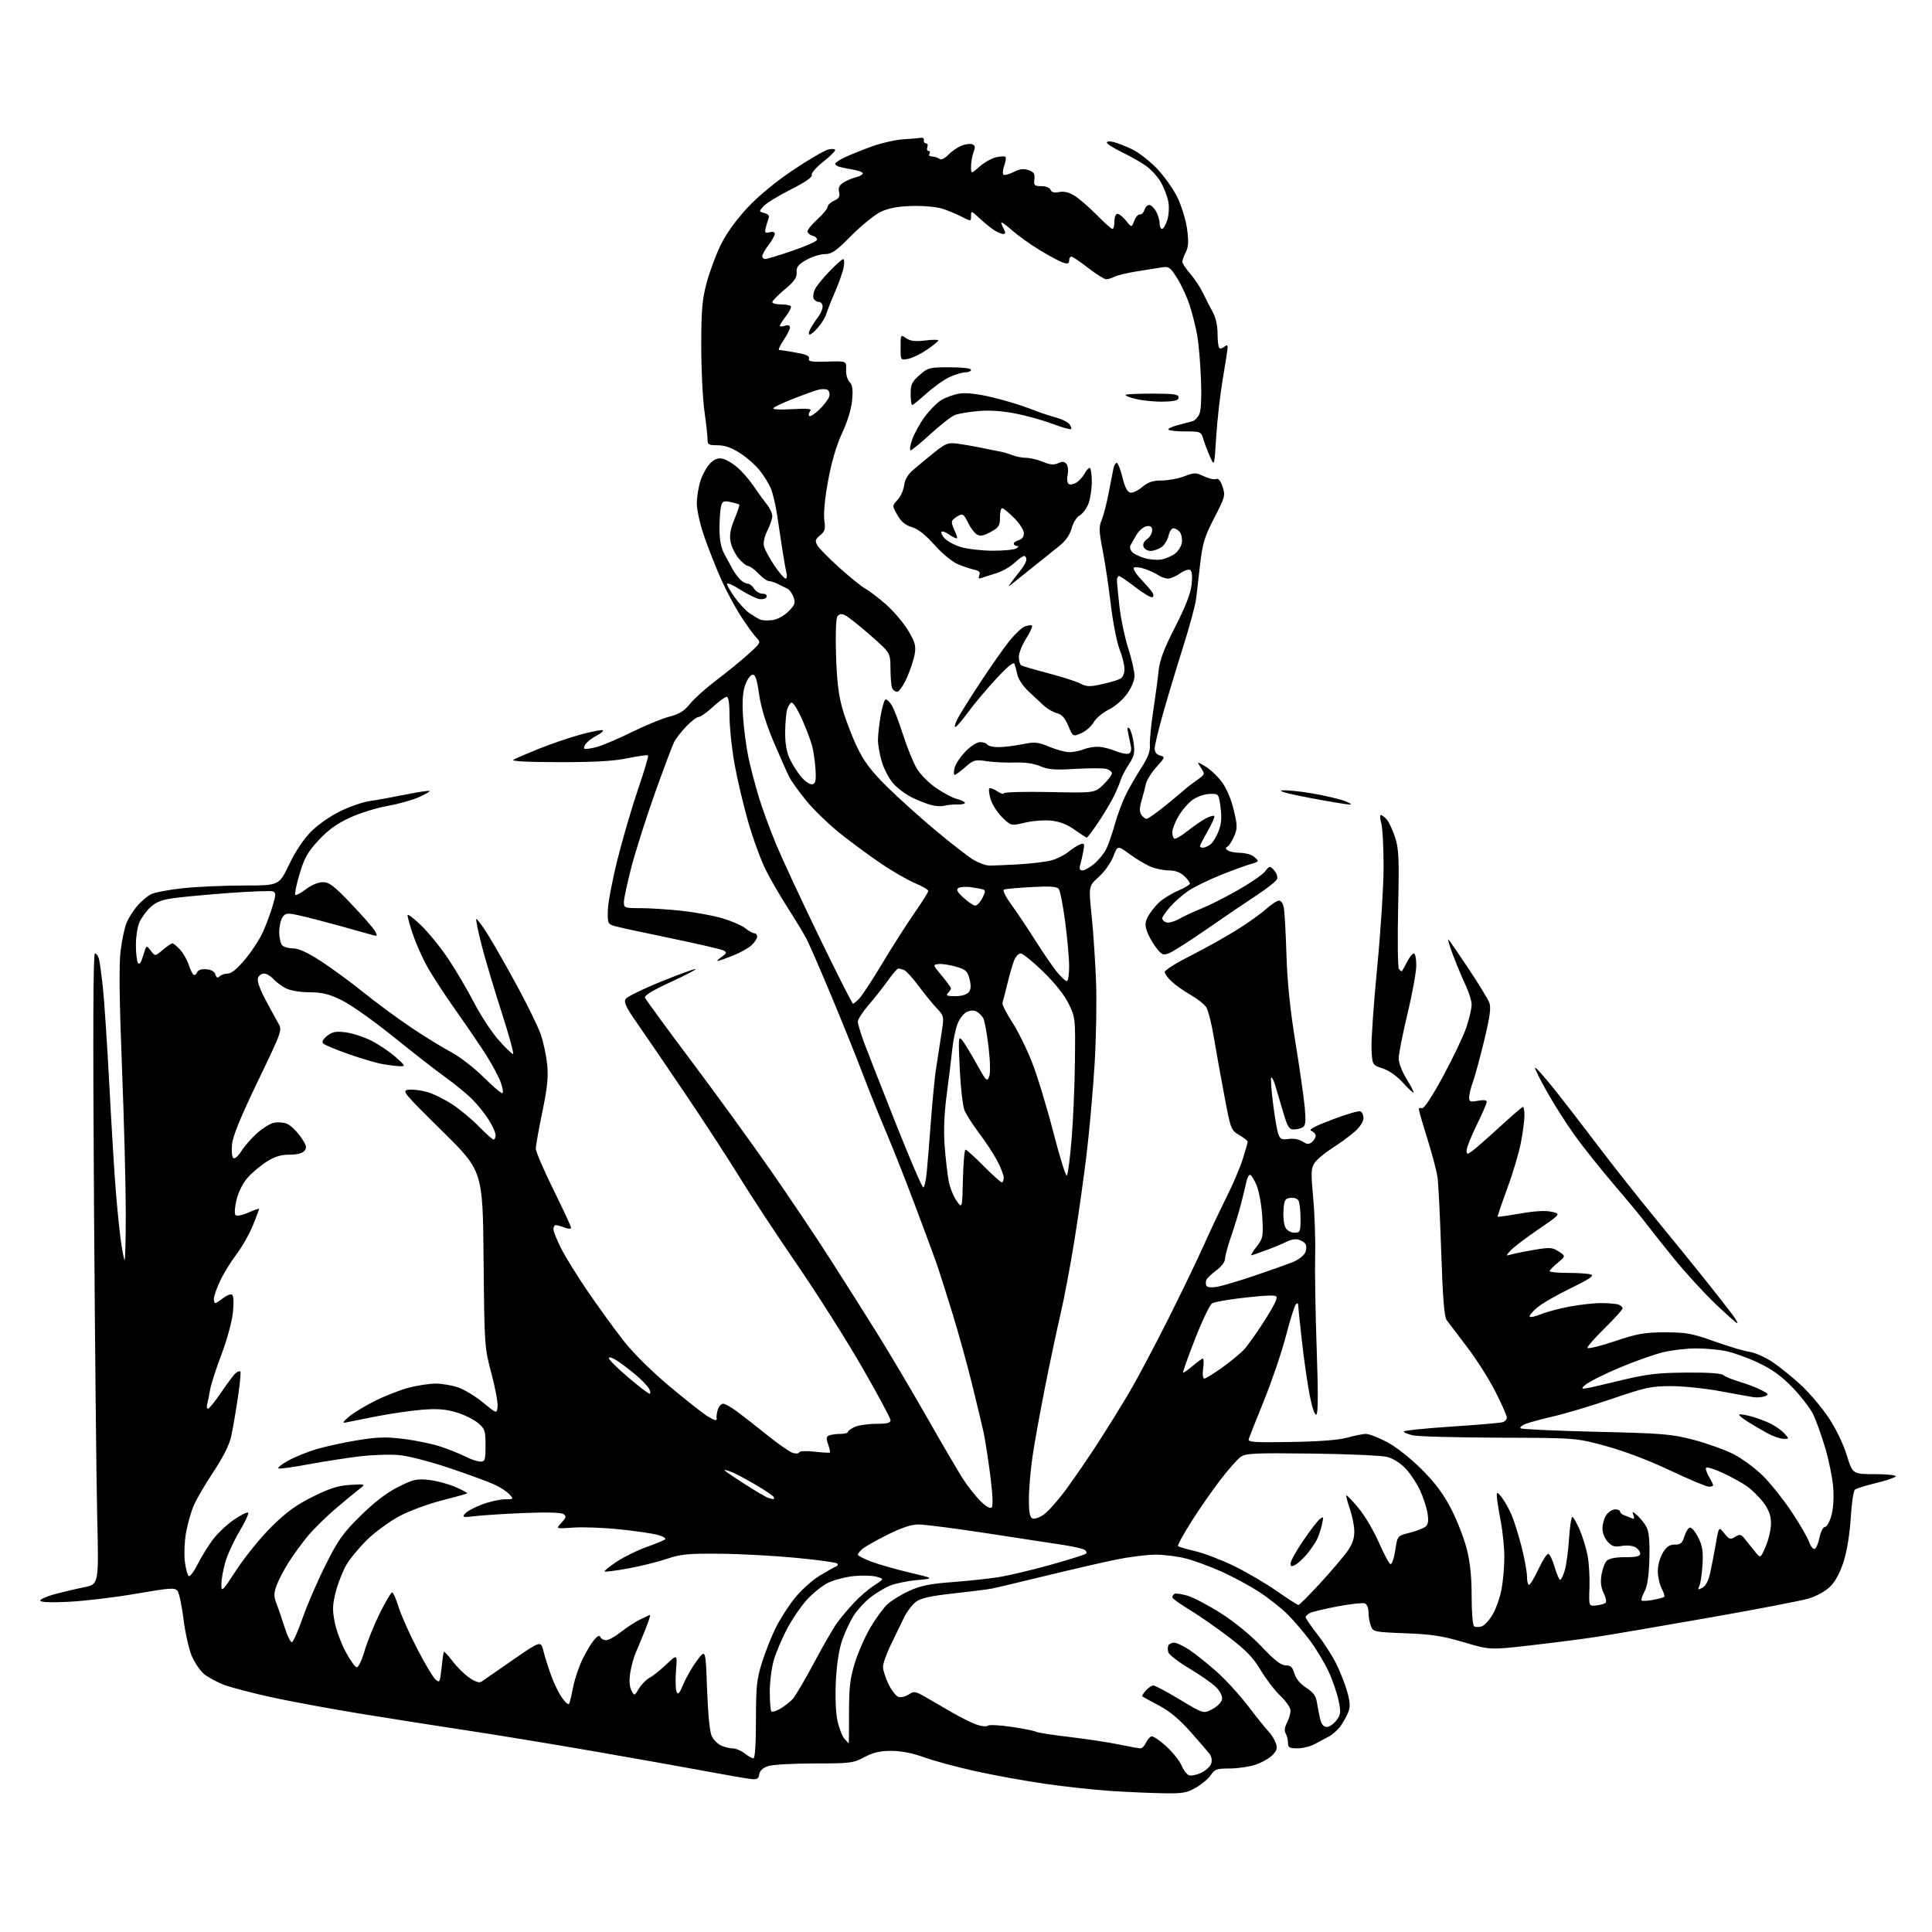 <?xml version="1.0" encoding="UTF-8" standalone="no"?>
<svg 
  version="1.1" 
  xmlns="http://www.w3.org/2000/svg" 
  xmlns:xlink="http://www.w3.org/1999/xlink" 
  xmlns:svg="http://www.w3.org/2000/svg"
  xmlns:rdf="http://www.w3.org/1999/02/22-rdf-syntax-ns#"
  xmlns:cc="http://creativecommons.org/ns#"
  xmlns:dc="http://purl.org/dc/elements/1.1/"
  viewBox="0 0 768 768"
  width="768"
  height="768"
>
<style>svg {background-color: white; }</style>"
<path stroke="none" fill="black" fill-rule="evenodd" d="M462.41,712.85C457.51,712.77 448.10,712.36 441.50,711.93C434.90,711.50 422.98,710.19 415.00,709.03C407.02,707.86 394.64,705.61 387.47,704.01C380.30,702.42 371.25,699.97 367.35,698.56C362.72,696.89 358.18,696.00 354.28,696.00C349.82,696.00 347.10,696.64 343.60,698.50C339.17,700.85 337.99,701.00 323.60,701.00C315.18,701.00 306.91,701.48 305.21,702.08C303.24,702.76 302.01,703.94 301.81,705.33C301.56,707.09 300.94,707.44 298.50,707.19C296.85,707.01 288.52,705.57 280.00,703.98C271.48,702.39 251.45,698.82 235.50,696.06C219.55,693.30 197.50,689.67 186.50,688.01C175.50,686.35 156.60,683.38 144.50,681.42C132.40,679.45 116.20,676.48 108.50,674.81C100.80,673.14 92.13,670.89 89.23,669.81C86.34,668.73 82.69,666.76 81.12,665.45C79.55,664.13 77.35,660.90 76.23,658.27C75.10,655.65 73.64,649.12 72.97,643.78C72.31,638.43 71.24,633.34 70.60,632.47C69.55,631.04 67.98,631.14 53.97,633.55C45.46,635.01 33.44,636.45 27.25,636.74C20.00,637.09 16.00,636.92 16.00,636.27C16.00,635.72 18.59,634.56 21.75,633.70C24.91,632.85 30.15,631.62 33.39,630.97C39.28,629.80 39.28,629.80 38.64,603.15C38.30,588.49 37.72,532.06 37.36,477.75C36.91,409.70 37.03,379.00 37.74,379.00C38.32,379.00 39.05,380.05 39.37,381.33C39.69,382.61 40.40,387.90 40.95,393.08C41.49,398.26 42.64,415.77 43.50,432.00C44.35,448.23 45.51,467.12 46.08,474.00C46.64,480.88 47.54,489.62 48.07,493.44C48.61,497.26 49.26,500.59 49.52,500.86C49.79,501.12 50.00,492.60 50.00,481.92C49.99,471.24 49.31,445.22 48.48,424.11C47.42,397.15 47.27,383.38 47.95,377.91C48.49,373.61 49.55,368.62 50.31,366.80C51.07,364.99 52.94,362.02 54.47,360.21C55.99,358.41 58.47,356.29 59.97,355.52C61.47,354.74 67.31,353.63 72.95,353.05C78.60,352.47 89.45,352.00 97.08,352.00C110.94,352.00 110.94,352.00 114.91,343.70C117.41,338.46 120.65,333.61 123.68,330.55C126.43,327.79 131.45,324.29 135.39,322.40C139.17,320.57 144.35,318.80 146.89,318.45C149.42,318.10 155.74,316.95 160.92,315.91C166.09,314.86 170.52,314.19 170.75,314.42C170.98,314.64 169.01,315.78 166.38,316.95C163.75,318.11 158.15,319.66 153.93,320.40C149.71,321.13 143.02,323.22 139.07,325.04C133.89,327.42 130.44,329.92 126.64,334.02C122.29,338.72 120.98,341.04 119.09,347.42C117.83,351.66 117.06,355.39 117.37,355.71C117.69,356.02 119.60,355.02 121.62,353.47C123.79,351.82 126.55,350.67 128.34,350.67C130.86,350.67 132.81,352.16 139.66,359.35C144.22,364.13 148.46,368.99 149.09,370.16C150.08,372.02 149.99,372.22 148.36,371.76C147.34,371.46 141.55,369.85 135.50,368.17C129.45,366.49 122.06,364.58 119.09,363.93C114.19,362.84 113.54,362.90 112.34,364.56C111.60,365.56 111.00,368.23 111.00,370.49C111.00,372.75 111.54,375.14 112.20,375.80C112.86,376.46 114.83,377.00 116.57,377.00C118.69,377.00 122.35,378.69 127.62,382.11C131.95,384.93 139.55,390.50 144.50,394.50C149.45,398.49 157.91,404.73 163.29,408.35C168.68,411.97 175.88,416.41 179.29,418.21C182.73,420.03 188.56,424.54 192.35,428.32C196.12,432.06 199.47,434.87 199.79,434.54C200.12,434.22 199.78,432.27 199.04,430.22C198.30,428.18 195.87,423.57 193.64,420.00C191.40,416.43 185.86,408.27 181.33,401.87C176.80,395.48 171.53,387.38 169.62,383.87C167.71,380.37 165.21,374.70 164.07,371.28C162.93,367.86 162.00,364.50 162.00,363.82C162.00,363.13 164.51,365.03 167.57,368.03C170.64,371.04 175.53,377.10 178.43,381.50C181.34,385.90 185.89,393.66 188.54,398.75C191.18,403.83 195.56,410.47 198.26,413.50C200.95,416.52 203.52,419.00 203.96,419.00C204.39,419.00 202.32,411.46 199.35,402.25C196.38,393.04 192.82,381.06 191.43,375.63C190.04,370.20 189.10,365.57 189.33,365.33C189.57,365.10 191.56,367.76 193.77,371.25C195.97,374.74 201.21,383.91 205.40,391.63C209.60,399.35 213.88,408.10 214.92,411.08C215.96,414.06 217.12,419.43 217.49,423.00C218.02,428.09 217.61,432.21 215.59,441.99C214.16,448.86 213.00,455.44 213.00,456.62C213.00,457.80 216.15,465.14 220.00,472.93C223.85,480.72 227.00,487.51 227.00,488.02C227.00,488.58 225.98,488.56 224.43,487.98C223.02,487.44 221.45,487.00 220.93,487.00C220.42,487.00 220.00,487.73 220.00,488.63C220.00,489.52 221.40,493.01 223.11,496.38C224.82,499.74 229.60,507.45 233.74,513.50C237.88,519.55 244.13,528.17 247.62,532.66C251.50,537.65 258.66,544.77 265.99,550.95C272.59,556.51 279.61,562.02 281.58,563.18C284.17,564.71 285.08,564.91 284.88,563.89C284.73,563.13 284.95,561.49 285.37,560.25C285.79,559.01 286.71,558.00 287.42,558.00C288.12,558.00 290.49,559.30 292.68,560.88C294.86,562.47 300.29,566.70 304.73,570.28C309.17,573.87 313.84,577.13 315.11,577.54C316.38,577.94 317.55,577.85 317.72,577.33C317.90,576.79 320.47,576.68 323.77,577.06C326.92,577.42 329.66,577.58 329.87,577.41C330.07,577.24 329.76,575.76 329.19,574.13C328.36,571.73 328.45,571.04 329.66,570.58C330.49,570.26 332.48,570.00 334.08,570.00C335.69,570.00 337.00,569.66 337.01,569.25C337.01,568.84 338.23,567.94 339.71,567.25C341.19,566.56 345.01,566.00 348.20,566.00C352.56,566.00 354.00,565.65 354.00,564.57C354.00,563.79 348.90,554.28 342.66,543.45C336.42,532.62 324.79,514.25 316.80,502.62C308.82,491.00 298.56,475.41 294.00,467.99C289.45,460.57 279.64,445.50 272.20,434.50C264.77,423.50 256.21,410.95 253.18,406.62C248.88,400.47 247.90,398.38 248.69,397.12C249.24,396.23 255.65,393.09 262.91,390.15C270.18,387.20 276.32,384.98 276.54,385.21C276.77,385.44 272.22,387.80 266.43,390.46C259.41,393.69 256.07,395.74 256.40,396.61C256.68,397.33 264.94,408.62 274.76,421.71C284.58,434.79 298.72,454.27 306.18,465.00C313.65,475.73 324.37,491.70 330.01,500.50C335.65,509.30 344.19,522.80 348.98,530.50C353.77,538.20 362.57,553.05 368.52,563.50C374.48,573.95 380.86,584.86 382.70,587.74C384.55,590.63 387.67,594.60 389.64,596.58C391.96,598.89 393.58,599.82 394.20,599.20C394.82,598.58 394.61,593.95 393.61,586.20C392.75,579.58 391.56,571.99 390.98,569.33C390.39,566.67 388.34,558.12 386.43,550.33C384.51,542.53 380.97,529.71 378.54,521.83C376.12,513.95 373.27,505.02 372.21,502.00C371.15,498.98 367.23,488.40 363.50,478.50C359.77,468.60 354.71,455.77 352.24,450.00C349.77,444.23 345.61,433.88 343.00,427.00C340.38,420.12 334.77,406.18 330.51,396.00C326.26,385.82 321.88,375.73 320.77,373.56C319.67,371.39 316.33,365.84 313.36,361.24C310.39,356.63 306.37,349.72 304.44,345.88C302.51,342.04 299.37,333.48 297.46,326.85C295.55,320.22 293.09,309.82 291.99,303.72C290.90,297.63 290.00,289.13 290.00,284.83C290.00,279.64 289.62,277.00 288.86,277.00C288.24,277.00 285.77,278.80 283.38,281.00C281.00,283.20 278.45,285.00 277.73,285.00C277.00,285.00 274.79,286.69 272.82,288.75C270.85,290.81 268.68,293.59 268.00,294.91C267.31,296.24 263.90,305.33 260.40,315.12C256.91,324.91 252.69,338.16 251.02,344.57C249.36,350.97 248.00,357.29 248.00,358.61C248.00,360.89 248.31,361.00 254.54,361.00C258.14,361.00 265.45,361.46 270.79,362.03C276.13,362.60 283.47,363.94 287.09,365.01C290.71,366.08 294.84,367.87 296.25,368.98C297.66,370.09 299.31,371.00 299.91,371.00C300.51,371.00 301.00,371.60 301.00,372.33C301.00,373.05 299.99,374.60 298.75,375.75C297.51,376.91 294.12,378.78 291.21,379.92C288.31,381.07 285.62,382.00 285.24,382.00C284.86,382.00 285.61,381.26 286.90,380.36C288.88,378.97 289.01,378.58 287.71,377.86C286.87,377.39 277.48,375.21 266.84,373.01C256.20,370.82 246.15,368.64 244.50,368.17C241.62,367.35 241.50,367.10 241.62,361.91C241.68,358.93 243.43,349.75 245.50,341.50C247.57,333.25 251.25,320.70 253.67,313.62C256.09,306.54 257.87,300.54 257.62,300.28C257.36,300.03 253.70,300.54 249.47,301.41C243.93,302.56 236.31,302.99 222.14,302.97C209.66,302.95 203.07,302.60 204.08,302.02C204.94,301.51 209.56,299.52 214.34,297.59C219.12,295.67 226.64,293.12 231.06,291.92C235.48,290.73 239.34,290.00 239.64,290.30C239.94,290.61 238.87,291.53 237.27,292.36C235.67,293.19 233.76,294.58 233.03,295.46C232.31,296.33 231.96,297.29 232.26,297.59C232.55,297.89 234.76,297.61 237.15,296.96C239.54,296.32 245.85,293.64 251.17,291.01C256.48,288.38 263.18,285.63 266.05,284.89C270.04,283.87 271.98,282.66 274.31,279.76C275.98,277.68 280.69,273.46 284.77,270.39C288.85,267.32 294.52,262.70 297.38,260.11C302.50,255.47 302.54,255.38 300.66,253.45C299.61,252.38 296.86,248.57 294.54,245.00C292.23,241.43 288.72,234.90 286.76,230.50C284.79,226.10 281.79,218.53 280.09,213.67C278.31,208.59 277.00,202.82 277.00,200.10C277.00,197.49 277.70,193.31 278.55,190.80C279.40,188.30 281.18,185.24 282.50,184.00C284.24,182.36 285.57,181.93 287.43,182.39C288.82,182.74 291.47,184.35 293.32,185.97C295.16,187.59 297.97,190.85 299.56,193.21C301.15,195.57 303.47,198.77 304.72,200.33C305.97,201.88 307.00,204.04 307.00,205.12C307.00,206.20 306.12,208.80 305.06,210.89C303.90,213.16 303.34,215.68 303.68,217.10C304.00,218.42 305.85,221.86 307.79,224.75C309.74,227.64 311.76,230.00 312.27,230.00C312.79,230.00 312.95,228.94 312.62,227.64C312.30,226.34 311.56,222.17 310.98,218.39C310.40,214.60 309.45,208.36 308.88,204.52C308.30,200.67 307.20,196.02 306.43,194.18C305.66,192.33 303.67,189.11 302.01,187.01C300.35,184.92 296.82,181.81 294.16,180.10C290.78,177.94 288.10,177.00 285.27,177.00C281.71,177.00 281.22,176.72 281.26,174.75C281.28,173.51 280.73,168.45 280.03,163.50C279.33,158.55 278.76,146.85 278.76,137.50C278.76,123.36 279.12,119.15 280.88,112.50C282.04,108.10 284.58,101.28 286.51,97.34C288.73,92.82 292.63,87.39 297.09,82.61C301.56,77.82 308.26,72.30 315.33,67.56C321.47,63.45 327.74,59.79 329.25,59.43C330.76,59.08 332.00,59.18 332.00,59.66C332.00,60.14 329.79,62.29 327.09,64.43C324.35,66.60 322.40,68.88 322.68,69.60C323.00,70.43 320.02,72.48 314.34,75.33C309.48,77.78 304.63,80.75 303.56,81.93C301.62,84.07 301.63,84.09 303.86,84.67C305.31,85.05 305.91,85.78 305.55,86.72C305.24,87.53 304.73,89.24 304.40,90.52C303.90,92.52 304.13,92.78 305.91,92.31C307.16,91.99 308.00,92.24 308.00,92.95C308.00,93.60 306.88,95.61 305.50,97.41C304.13,99.21 303.00,101.21 303.00,101.84C303.00,102.48 303.56,102.98 304.25,102.96C304.94,102.94 309.75,101.48 314.93,99.71C320.12,97.95 324.53,95.99 324.73,95.38C324.92,94.76 324.16,94.01 323.04,93.72C321.92,93.43 321.00,92.64 321.00,91.98C321.00,91.31 322.80,89.12 325.00,87.11C327.20,85.10 329.00,82.89 329.00,82.21C329.00,81.52 330.15,80.43 331.56,79.79C333.55,78.88 333.99,78.11 333.55,76.34C333.13,74.68 333.59,73.67 335.24,72.60C336.48,71.79 338.74,70.83 340.25,70.46C341.76,70.09 343.00,69.40 343.00,68.94C343.00,68.47 341.31,67.81 339.25,67.46C337.19,67.11 334.71,66.61 333.75,66.35C332.79,66.08 332.00,65.53 332.00,65.12C332.00,64.71 333.69,63.56 335.75,62.58C337.81,61.59 342.65,59.64 346.50,58.24C350.35,56.85 356.06,55.55 359.20,55.37C362.33,55.18 365.48,54.91 366.20,54.77C366.91,54.62 367.39,55.06 367.25,55.75C367.11,56.44 367.50,57.00 368.11,57.00C368.72,57.00 368.95,57.67 368.64,58.50C368.32,59.33 368.53,60.00 369.09,60.00C369.66,60.00 369.84,60.45 369.50,61.00C369.16,61.55 369.36,62.06 369.94,62.13C370.52,62.19 371.34,62.31 371.75,62.39C372.16,62.47 373.00,62.85 373.60,63.23C374.21,63.62 375.72,62.86 376.95,61.55C378.19,60.24 380.50,58.62 382.08,57.97C383.67,57.31 385.64,57.03 386.47,57.35C387.65,57.80 387.76,58.49 386.99,60.53C386.44,61.96 386.00,64.50 386.00,66.17C386.00,69.21 386.00,69.21 389.43,66.20C391.31,64.55 394.27,62.88 396.00,62.50C397.73,62.12 399.39,62.05 399.69,62.35C399.99,62.65 399.76,64.26 399.18,65.93C398.59,67.59 398.49,69.18 398.94,69.46C399.39,69.74 401.23,69.24 403.02,68.34C405.40,67.15 406.99,66.96 408.89,67.64C410.97,68.37 411.44,69.11 411.18,71.28C410.89,73.72 411.17,74.00 413.96,74.00C415.75,74.00 417.30,74.61 417.62,75.46C418.01,76.47 419.06,76.74 421.04,76.34C422.97,75.96 424.96,76.44 427.20,77.83C429.01,78.96 432.96,82.39 435.97,85.44C438.97,88.50 441.78,91.00 442.22,91.00C442.65,91.00 443.00,89.65 443.00,88.00C443.00,86.32 443.53,85.00 444.21,85.00C444.88,85.00 446.42,86.24 447.63,87.75C449.84,90.50 449.84,90.50 450.90,87.74C451.48,86.23 452.49,85.10 453.14,85.24C453.79,85.38 454.59,84.59 454.91,83.48C455.24,82.38 456.10,81.48 456.83,81.48C457.56,81.49 458.78,82.62 459.55,84.00C460.31,85.38 460.95,87.51 460.96,88.75C460.98,89.99 461.42,91.00 461.92,91.00C462.43,91.00 463.36,89.45 463.98,87.56C464.61,85.65 464.82,82.43 464.45,80.31C464.08,78.22 462.73,74.67 461.45,72.43C460.17,70.19 457.41,67.19 455.31,65.76C453.22,64.33 448.91,61.90 445.75,60.37C442.59,58.84 440.00,57.18 440.00,56.68C440.00,56.19 441.17,56.08 442.61,56.44C444.05,56.80 447.31,58.07 449.86,59.25C452.41,60.44 456.87,63.86 459.76,66.85C462.65,69.84 466.36,75.03 468.00,78.39C469.65,81.75 471.39,87.42 471.88,91.00C472.55,95.97 472.44,98.14 471.38,100.20C470.62,101.69 470.00,103.43 470.00,104.07C470.00,104.71 471.39,106.82 473.10,108.77C474.80,110.71 477.08,114.14 478.16,116.40C479.24,118.65 480.99,122.08 482.06,124.00C483.26,126.17 484.00,129.43 484.00,132.58C484.00,135.38 484.30,137.96 484.66,138.32C485.02,138.69 485.92,138.48 486.66,137.87C487.67,137.03 488.00,137.09 487.99,138.13C487.99,138.88 487.14,144.45 486.10,150.50C485.06,156.55 483.88,166.90 483.47,173.50C482.73,185.50 482.73,185.50 480.97,181.50C480.01,179.30 478.82,176.15 478.32,174.50C477.45,171.59 477.24,171.50 471.31,171.50C467.95,171.50 464.88,171.19 464.50,170.82C464.11,170.44 465.76,169.63 468.15,169.01C470.54,168.39 473.22,167.67 474.10,167.42C474.98,167.17 476.18,165.90 476.77,164.60C477.43,163.16 477.68,157.81 477.41,150.87C477.17,144.62 476.51,136.80 475.94,133.50C475.37,130.20 474.01,124.75 472.92,121.39C471.83,118.03 469.58,113.15 467.92,110.54C465.16,106.18 464.65,105.83 461.71,106.30C459.94,106.58 455.43,107.31 451.67,107.91C447.91,108.52 444.01,109.46 442.99,110.01C441.97,110.55 440.51,111.00 439.74,111.00C438.98,111.00 435.74,108.98 432.55,106.50C429.37,104.03 426.36,102.00 425.88,102.00C425.40,102.00 425.00,102.71 425.00,103.57C425.00,104.73 424.42,104.96 422.75,104.45C421.51,104.08 417.41,101.91 413.64,99.63C409.87,97.36 404.80,93.76 402.39,91.62C399.98,89.49 398.00,88.06 398.00,88.44C398.00,88.82 398.47,90.00 399.04,91.07C399.81,92.52 399.75,93.00 398.76,93.00C398.04,93.00 396.33,92.26 394.97,91.35C393.61,90.44 391.04,88.33 389.25,86.65C386.14,83.73 386.00,83.70 386.00,85.83C386.00,88.06 386.00,88.06 382.25,86.13C380.19,85.07 376.70,83.62 374.50,82.92C372.29,82.22 366.92,81.75 362.50,81.88C356.79,82.05 353.23,82.72 350.08,84.23C347.65,85.39 342.41,89.64 338.43,93.67C332.32,99.85 330.67,101.00 327.85,101.02C326.01,101.03 322.70,102.07 320.50,103.33C317.29,105.17 316.54,106.15 316.68,108.28C316.83,110.34 315.77,111.85 311.93,115.06C309.22,117.33 307.00,119.59 307.00,120.09C307.00,120.59 308.50,121.00 310.33,121.00C312.17,121.00 313.96,121.30 314.33,121.66C314.69,122.03 313.87,123.80 312.50,125.60C311.12,127.39 310.00,129.15 310.00,129.50C310.00,129.85 310.90,129.85 312.00,129.50C313.32,129.08 314.00,129.32 314.00,130.20C314.00,130.93 312.86,133.22 311.46,135.27C310.07,137.32 309.28,139.05 309.71,139.11C310.15,139.16 311.18,139.30 312.00,139.41C312.82,139.51 315.44,139.98 317.80,140.44C320.80,141.02 321.95,141.68 321.59,142.62C321.18,143.70 322.65,143.93 328.79,143.74C336.50,143.50 336.50,143.50 336.34,146.91C336.24,148.84 336.84,150.98 337.71,151.85C338.87,153.01 339.12,154.77 338.73,159.08C338.41,162.60 336.89,167.60 334.76,172.14C332.51,176.96 330.59,183.46 329.20,191.00C327.92,197.94 327.31,204.18 327.67,206.73C328.17,210.33 327.92,211.25 326.00,212.80C324.13,214.31 323.92,214.99 324.83,216.67C325.43,217.80 329.42,221.86 333.71,225.71C337.99,229.56 342.62,233.29 344.00,234.01C345.38,234.73 348.98,237.47 352.00,240.09C355.02,242.72 359.02,247.38 360.88,250.44C363.71,255.11 364.15,256.64 363.64,259.85C363.30,261.97 361.90,266.24 360.53,269.35C359.15,272.46 357.39,275.00 356.62,275.00C355.85,275.00 354.94,274.29 354.61,273.42C354.27,272.55 353.99,269.06 353.97,265.67C353.93,259.50 353.93,259.50 345.95,252.50C341.56,248.65 337.04,245.08 335.91,244.56C334.42,243.88 333.58,244.02 332.87,245.06C332.29,245.91 332.08,252.23 332.34,260.50C332.67,270.82 333.36,276.47 334.96,282.00C336.15,286.12 338.74,292.88 340.72,297.00C343.46,302.72 346.23,306.41 352.41,312.53C356.86,316.95 365.59,324.83 371.82,330.03C378.05,335.24 384.83,340.51 386.89,341.75C388.96,342.98 391.74,344.02 393.07,344.06C394.41,344.10 399.67,343.89 404.76,343.60C409.86,343.31 415.80,342.59 417.97,342.01C420.13,341.43 423.17,339.91 424.70,338.64C426.24,337.38 428.35,336.03 429.38,335.65C431.05,335.04 431.20,335.34 430.67,338.23C430.35,340.03 429.78,342.51 429.42,343.75C428.94,345.39 429.18,346.00 430.31,346.00C431.15,346.00 433.25,344.82 434.96,343.38C436.67,341.94 438.78,339.39 439.64,337.72C440.51,336.05 442.08,331.56 443.14,327.75C444.19,323.94 446.23,318.50 447.66,315.66C449.10,312.82 451.87,308.02 453.82,305.00C456.34,301.08 457.29,298.57 457.10,296.25C456.96,294.46 457.55,288.39 458.40,282.75C459.26,277.11 460.23,269.90 460.55,266.73C461.00,262.39 462.64,258.04 467.14,249.23C471.24,241.20 473.31,235.89 473.69,232.39C474.05,229.09 473.85,227.03 473.12,226.57C472.50,226.19 470.68,226.80 469.09,227.94C467.50,229.07 465.35,230.00 464.32,230.00C463.29,230.00 461.56,229.40 460.47,228.66C459.39,227.92 456.99,226.80 455.14,226.17C453.28,225.54 451.33,225.30 450.79,225.63C450.26,225.96 451.35,227.87 453.21,229.87C455.08,231.86 457.17,234.25 457.85,235.16C458.59,236.14 458.71,237.06 458.16,237.40C457.64,237.72 454.62,235.96 451.43,233.49C448.25,231.02 445.28,229.00 444.83,229.00C444.37,229.00 444.00,229.79 444.01,230.75C444.01,231.71 444.47,236.43 445.02,241.24C445.57,246.05 447.13,253.48 448.50,257.74C449.86,262.01 450.98,266.89 450.99,268.60C450.99,270.48 449.81,273.34 447.98,275.87C446.31,278.18 443.04,280.98 440.69,282.12C438.34,283.26 435.67,285.52 434.74,287.13C433.81,288.75 431.58,290.71 429.77,291.47C426.50,292.87 426.50,292.87 424.66,288.52C423.34,285.39 422.08,283.98 420.16,283.50C418.70,283.14 416.38,281.81 415.00,280.55C413.63,279.30 410.84,276.70 408.81,274.79C406.78,272.88 404.83,270.01 404.48,268.41C404.12,266.81 403.60,264.82 403.32,264.00C402.97,262.94 400.79,264.68 395.96,269.87C392.20,273.92 387.18,279.89 384.83,283.12C382.48,286.35 380.19,289.00 379.75,289.00C379.31,289.00 379.70,287.54 380.62,285.75C381.55,283.96 385.56,277.54 389.55,271.47C393.53,265.41 398.67,258.07 400.96,255.16C403.26,252.26 406.12,249.51 407.32,249.06C408.52,248.61 409.82,248.42 410.21,248.65C410.60,248.88 409.58,251.16 407.96,253.73C406.33,256.29 405.00,259.63 405.00,261.14C405.00,262.65 405.44,264.16 405.98,264.49C406.52,264.82 411.33,266.23 416.67,267.62C422.01,269.01 427.72,270.84 429.37,271.69C431.92,273.01 433.18,273.06 437.93,272.00C440.99,271.33 444.29,270.36 445.25,269.85C446.31,269.29 447.00,267.77 447.00,266.00C447.00,264.39 446.12,260.83 445.04,258.09C443.96,255.36 442.39,247.35 441.56,240.31C440.72,233.26 439.27,223.54 438.32,218.70C436.85,211.18 436.79,209.44 437.93,206.70C438.66,204.94 439.91,200.12 440.71,196.00C441.50,191.88 442.35,187.49 442.60,186.25C442.84,185.01 443.43,184.00 443.91,184.00C444.39,184.00 445.42,186.59 446.19,189.74C447.14,193.66 448.14,195.59 449.31,195.82C450.26,196.00 452.41,194.99 454.09,193.58C456.42,191.62 458.27,191.00 461.79,191.00C464.35,191.00 468.39,190.25 470.77,189.34C474.80,187.81 475.37,187.80 478.54,189.32C480.42,190.22 482.60,190.71 483.38,190.41C484.34,190.04 485.19,191.04 486.00,193.51C487.14,196.95 486.96,197.63 482.71,205.83C478.88,213.23 478.05,215.90 477.10,224.00C476.49,229.22 475.76,235.50 475.49,237.94C475.21,240.38 472.91,248.93 470.37,256.94C467.83,264.95 464.24,276.88 462.38,283.45C460.52,290.02 459.00,296.38 459.00,297.58C459.00,298.98 459.78,299.97 461.16,300.33C463.23,300.87 463.17,301.07 459.69,304.92C457.69,307.14 455.79,310.20 455.48,311.72C455.16,313.25 454.39,316.23 453.76,318.34C452.96,321.04 452.93,322.67 453.67,323.84C454.25,324.75 455.20,325.50 455.78,325.50C456.37,325.50 459.87,323.02 463.56,320.00C467.25,316.98 470.77,314.04 471.38,313.47C472.00,312.90 473.98,311.39 475.80,310.11C479.04,307.83 479.07,307.75 477.41,305.23C475.73,302.66 475.73,302.66 479.10,304.63C480.95,305.71 483.86,308.42 485.56,310.65C487.48,313.17 489.31,317.39 490.38,321.77C491.90,328.05 491.93,329.23 490.65,332.30C489.85,334.20 488.66,336.09 488.00,336.50C487.07,337.07 487.11,337.45 488.14,338.11C488.89,338.58 491.07,338.99 493.00,339.02C494.93,339.04 497.29,339.66 498.25,340.39C499.21,341.12 500.00,341.96 500.00,342.25C500.00,342.54 498.76,343.09 497.25,343.46C495.74,343.83 490.45,345.76 485.50,347.74C480.55,349.71 474.66,352.58 472.41,354.11C470.15,355.63 466.89,358.50 465.16,360.48C463.42,362.45 462.00,364.52 462.00,365.07C462.00,365.61 462.71,366.34 463.58,366.67C464.45,367.00 466.81,366.35 468.83,365.22C470.85,364.09 474.84,362.24 477.69,361.12C480.55,359.99 486.97,356.75 491.97,353.91C496.97,351.07 501.89,347.69 502.90,346.40C504.72,344.09 504.77,344.09 506.49,345.99C507.46,347.06 507.98,348.60 507.67,349.42C507.35,350.25 503.81,353.07 499.80,355.70C495.78,358.33 486.85,364.40 479.95,369.19C473.05,373.98 466.20,378.35 464.73,378.91C462.33,379.83 461.79,379.59 459.53,376.63C458.14,374.81 456.53,371.94 455.94,370.24C455.10,367.85 455.19,366.54 456.34,364.33C457.16,362.78 459.10,360.29 460.66,358.81C462.22,357.34 465.64,355.22 468.25,354.10C470.86,352.98 473.00,351.68 473.00,351.21C473.00,350.74 471.96,349.37 470.69,348.17C469.17,346.75 467.09,346.00 464.65,346.00C462.61,346.00 459.33,345.33 457.36,344.51C455.39,343.68 451.64,341.44 449.02,339.52C444.26,336.02 444.26,336.02 442.57,340.45C441.64,342.88 439.05,346.53 436.81,348.56C432.73,352.24 432.73,352.24 433.93,363.87C434.59,370.27 435.38,382.02 435.69,390.00C436.00,397.98 435.75,412.82 435.12,423.00C434.50,433.18 433.09,449.10 431.99,458.38C430.89,467.67 428.65,483.48 427.03,493.51C425.40,503.54 422.97,516.42 421.63,522.12C420.29,527.83 417.57,540.60 415.60,550.50C413.62,560.40 411.33,573.00 410.51,578.50C409.69,584.00 409.01,591.78 409.01,595.78C409.00,601.26 409.36,603.20 410.46,603.62C411.27,603.93 413.31,603.21 414.99,602.01C416.67,600.81 420.59,596.39 423.70,592.19C426.80,587.99 432.56,579.59 436.49,573.53C440.41,567.46 446.13,558.23 449.19,553.00C452.25,547.77 459.05,534.95 464.30,524.50C469.55,514.05 475.93,500.83 478.48,495.11C481.03,489.40 485.14,480.70 487.62,475.77C490.09,470.84 492.98,464.04 494.04,460.66C495.11,457.27 495.98,454.21 495.99,453.85C495.99,453.49 494.49,452.30 492.63,451.21C489.33,449.26 489.22,448.98 486.66,435.36C485.22,427.74 483.33,417.23 482.46,412.00C481.59,406.77 480.26,401.55 479.50,400.38C478.75,399.22 475.96,397.02 473.31,395.50C470.67,393.98 467.26,391.59 465.75,390.18C464.24,388.78 463.00,387.06 463.00,386.36C463.00,385.67 467.55,382.80 473.12,379.99C478.68,377.18 486.89,372.61 491.35,369.84C495.82,367.07 501.17,363.27 503.24,361.40C505.31,359.53 507.66,358.00 508.46,358.00C509.33,358.00 510.11,359.31 510.41,361.25C510.68,363.04 511.13,371.48 511.40,380.00C511.72,390.43 512.88,401.62 514.93,414.21C516.61,424.50 518.28,436.13 518.64,440.06C519.16,445.64 519.00,447.39 517.90,448.08C517.13,448.57 515.51,448.98 514.29,448.98C512.41,449.00 511.78,447.94 509.98,441.75C508.82,437.76 507.41,433.01 506.84,431.18C506.27,429.36 505.58,428.08 505.32,428.35C505.05,428.61 505.38,433.26 506.06,438.67C506.73,444.07 507.67,449.56 508.16,450.86C508.89,452.83 509.56,453.14 512.26,452.75C514.18,452.47 516.41,452.88 517.75,453.76C519.56,454.94 520.31,454.99 521.51,454.00C522.33,453.31 523.00,452.18 523.00,451.48C523.00,450.79 522.21,449.91 521.25,449.54C520.03,449.07 522.50,447.73 529.50,445.08C535.00,443.00 540.06,441.50 540.75,441.76C541.44,442.01 542.00,443.24 542.00,444.50C542.00,445.87 540.59,448.03 538.50,449.87C536.58,451.56 532.55,454.51 529.55,456.42C526.56,458.34 523.40,460.99 522.53,462.32C521.15,464.42 521.09,466.22 522.01,476.19C522.60,482.49 522.95,492.79 522.79,499.07C522.63,505.36 522.91,522.02 523.40,536.10C524.01,553.39 523.98,561.90 523.29,562.32C522.66,562.71 521.63,559.74 520.64,554.73C519.75,550.20 518.34,540.42 517.52,533.00C516.69,525.58 516.01,519.07 516.01,518.55C516.00,517.95 515.66,517.95 515.09,518.55C514.59,519.07 512.83,524.67 511.19,531.00C509.55,537.33 505.66,548.80 502.55,556.50C499.44,564.20 496.67,571.17 496.40,572.00C495.96,573.30 498.18,573.46 513.20,573.21C524.56,573.03 532.27,572.42 535.65,571.46C538.49,570.66 541.80,570.00 543.01,570.00C544.23,570.00 547.98,571.46 551.36,573.24C554.94,575.13 560.63,579.61 565.03,583.99C570.45,589.40 573.75,593.80 576.81,599.71C579.15,604.23 581.95,611.39 583.03,615.62C584.42,621.05 585.00,626.65 585.00,634.60C585.00,641.11 585.43,646.15 586.01,646.51C586.56,646.85 587.91,646.85 589.01,646.50C590.10,646.15 592.09,643.98 593.42,641.68C594.75,639.38 596.33,634.83 596.92,631.57C597.52,628.30 598.00,622.60 598.00,618.90C598.00,615.20 597.33,608.65 596.50,604.34C595.68,600.03 595.00,595.65 595.00,594.62C595.00,592.99 595.27,593.07 596.99,595.26C598.09,596.65 599.83,599.77 600.87,602.19C601.91,604.61 603.71,610.37 604.88,614.99C606.04,619.60 607.00,624.87 607.00,626.69C607.00,628.51 607.37,630.00 607.82,630.00C608.27,630.00 609.96,627.19 611.57,623.75C613.18,620.31 614.95,617.58 615.50,617.67C616.05,617.76 617.17,620.12 617.99,622.92C618.80,625.71 619.80,628.00 620.19,628.00C620.58,628.00 621.41,626.31 622.02,624.25C622.63,622.19 623.39,616.56 623.71,611.75C624.02,606.94 624.61,603.00 625.02,603.00C625.42,603.00 626.72,605.25 627.90,607.99C629.08,610.74 630.51,615.35 631.07,618.24C631.64,621.13 631.98,626.88 631.84,631.00C631.57,638.50 631.57,638.50 634.54,638.18C636.17,638.01 637.84,637.53 638.27,637.12C638.69,636.71 638.34,634.98 637.49,633.28C636.42,631.13 636.15,628.91 636.61,626.03C636.98,623.74 637.92,621.22 638.71,620.43C639.63,619.51 642.26,619.00 646.07,619.00C650.61,619.00 652.00,618.66 652.00,617.54C652.00,616.73 651.09,615.59 649.99,614.99C648.88,614.40 646.46,614.20 644.61,614.55C641.90,615.05 640.83,614.73 639.12,612.90C637.91,611.60 637.00,609.30 637.00,607.53C637.00,605.84 637.70,603.44 638.56,602.22C639.41,601.00 640.99,600.00 642.06,600.00C643.13,600.00 644.00,600.40 644.00,600.88C644.00,601.37 644.79,602.04 645.75,602.38C646.71,602.72 648.06,603.26 648.75,603.58C649.62,603.99 649.79,603.60 649.33,602.33C648.72,600.65 648.85,600.67 650.93,602.50C652.18,603.60 653.81,605.67 654.56,607.11C655.49,608.91 655.83,612.80 655.65,619.61C655.46,626.45 654.87,630.46 653.73,632.62C652.82,634.34 652.30,635.97 652.57,636.23C652.84,636.50 654.86,636.39 657.07,635.99C659.27,635.58 661.29,635.04 661.56,634.78C661.82,634.51 661.36,632.99 660.52,631.40C659.69,629.80 659.01,626.70 659.01,624.50C659.01,622.27 659.88,619.06 660.99,617.25C662.47,614.83 663.68,614.00 665.78,614.00C668.07,614.00 668.76,613.41 669.54,610.82C670.07,609.06 671.04,607.46 671.70,607.25C672.35,607.04 673.85,608.75 675.02,611.05C676.73,614.39 677.08,616.55 676.78,621.86C676.57,625.51 676.02,629.34 675.55,630.37C674.80,632.01 674.94,632.10 676.74,631.14C678.06,630.44 679.17,628.33 679.83,625.27C680.41,622.65 681.41,617.42 682.07,613.65C683.26,606.80 683.26,606.80 685.44,609.53C687.39,611.98 687.84,612.12 689.75,610.92C691.66,609.73 692.10,609.86 693.83,612.04C694.89,613.39 696.68,615.62 697.80,617.00C699.84,619.50 699.84,619.50 701.92,614.67C703.06,612.01 704.00,607.94 704.00,605.61C704.00,602.51 703.22,600.33 701.03,597.35C699.39,595.13 696.36,592.14 694.28,590.70C692.20,589.27 687.88,586.91 684.69,585.45C681.49,583.99 678.59,583.08 678.24,583.43C677.89,583.78 678.37,585.35 679.30,586.94C680.24,588.52 681.00,590.08 681.00,590.40C681.00,590.73 680.24,591.00 679.30,591.00C678.37,591.00 671.43,588.08 663.88,584.51C655.47,580.54 645.58,576.78 638.33,574.81C626.50,571.60 626.50,571.60 596.00,571.50C579.23,571.45 563.81,571.04 561.75,570.59C559.69,570.14 558.00,569.45 558.00,569.06C558.00,568.66 566.44,567.78 576.75,567.11C587.06,566.43 596.29,565.65 597.25,565.37C598.21,565.09 599.00,564.27 599.00,563.53C599.00,562.80 596.99,558.22 594.53,553.35C592.07,548.48 587.01,540.49 583.28,535.59C579.55,530.69 575.88,525.85 575.13,524.84C574.10,523.46 573.54,516.53 572.91,497.75C572.45,483.86 571.79,470.49 571.44,468.03C571.10,465.57 569.28,458.67 567.41,452.70C565.53,446.73 564.00,441.44 564.00,440.95C564.00,440.46 564.56,440.28 565.25,440.54C566.03,440.83 569.19,436.05 573.69,427.76C577.64,420.47 581.80,411.70 582.94,408.28C584.07,404.86 585.00,400.85 585.00,399.38C585.00,397.90 583.91,394.38 582.57,391.56C581.24,388.74 578.96,383.29 577.52,379.47C576.08,375.64 575.32,372.95 575.82,373.50C576.32,374.05 579.96,379.34 583.90,385.26C587.83,391.18 591.49,397.17 592.03,398.57C592.76,400.50 592.28,404.09 590.06,413.31C588.45,420.01 586.43,427.47 585.57,429.88C584.70,432.28 584.00,435.14 584.00,436.24C584.00,437.96 584.45,438.14 587.50,437.57C589.76,437.14 591.00,437.30 591.00,438.00C591.00,438.59 589.20,442.75 587.00,447.24C584.80,451.73 583.00,456.24 583.00,457.26C583.00,458.95 583.19,458.98 585.12,457.63C586.28,456.81 591.20,452.51 596.04,448.07C600.88,443.63 605.10,440.00 605.42,440.00C605.74,440.00 606.00,441.54 606.00,443.41C606.00,445.29 605.37,450.13 604.59,454.17C603.82,458.21 601.37,466.45 599.15,472.47C596.92,478.50 595.21,483.54 595.34,483.67C595.46,483.80 599.54,483.22 604.40,482.38C610.27,481.37 614.44,481.14 616.85,481.71C620.47,482.57 620.47,482.57 611.38,488.79C606.38,492.22 601.44,495.98 600.40,497.17C598.51,499.30 598.51,499.31 601.00,498.60C602.38,498.21 606.50,497.39 610.17,496.78C616.10,495.79 617.15,495.87 619.62,497.49C622.40,499.31 622.40,499.31 619.20,501.98C617.44,503.44 616.00,504.95 616.00,505.32C616.00,505.70 619.34,506.00 623.42,506.00C627.50,506.00 631.61,506.30 632.55,506.66C633.79,507.13 631.47,508.67 624.39,512.08C618.95,514.71 612.92,518.19 611.00,519.83C609.08,521.47 607.77,523.08 608.10,523.42C608.42,523.75 610.41,523.31 612.50,522.44C614.59,521.56 619.65,520.20 623.74,519.42C627.83,518.64 633.57,518.00 636.51,518.00C639.44,518.00 642.55,518.27 643.42,518.61C644.29,518.94 645.00,519.61 645.00,520.10C645.00,520.59 641.85,524.08 638.00,527.86C634.15,531.65 631.00,535.20 631.00,535.77C631.00,536.33 635.84,535.18 641.75,533.20C651.09,530.09 653.75,529.62 662.00,529.63C670.36,529.63 672.70,530.07 681.50,533.22C687.00,535.19 693.26,537.06 695.41,537.37C697.56,537.67 701.65,539.47 704.49,541.36C707.34,543.26 712.45,547.37 715.84,550.51C719.23,553.65 724.19,559.49 726.86,563.49C729.74,567.79 732.70,573.88 734.09,578.38C736.46,586.00 736.46,586.00 745.29,586.00C750.19,586.00 753.87,586.40 753.57,586.89C753.27,587.38 749.75,588.57 745.76,589.53C741.77,590.49 738.01,591.66 737.40,592.13C736.80,592.61 736.03,597.61 735.71,603.25C735.36,609.35 734.24,616.31 732.96,620.45C731.53,625.03 729.70,628.50 727.59,630.61C725.69,632.51 722.19,634.47 718.95,635.44C715.95,636.34 697.98,639.80 679.00,643.12C660.02,646.45 640.23,649.83 635.00,650.63C629.77,651.44 618.03,652.95 608.89,654.00C592.28,655.91 592.28,655.91 581.89,652.82C573.42,650.31 569.14,649.65 558.68,649.25C546.20,648.77 545.83,648.69 544.93,646.31C544.42,644.97 544.00,642.53 544.00,640.90C544.00,639.21 543.37,637.69 542.53,637.37C541.71,637.06 536.88,637.59 531.78,638.55C526.67,639.52 521.71,640.70 520.75,641.19C519.79,641.67 519.00,642.43 519.00,642.86C519.00,643.29 521.07,646.32 523.61,649.58C526.14,652.83 529.48,658.00 531.02,661.05C532.57,664.11 534.56,669.10 535.44,672.16C536.67,676.38 536.81,678.38 536.00,680.49C535.42,682.01 534.05,684.53 532.95,686.07C531.85,687.61 529.72,689.52 528.23,690.30C526.73,691.09 524.15,692.46 522.50,693.36C520.85,694.25 517.81,694.99 515.75,694.99C512.53,695.00 512.00,694.68 511.98,692.75C511.98,691.51 511.56,689.85 511.06,689.06C510.47,688.13 510.65,686.64 511.57,684.86C512.36,683.34 513.00,681.16 513.00,680.01C513.00,678.86 511.22,676.25 509.05,674.21C506.88,672.17 503.34,667.58 501.20,664.00C498.16,658.94 495.34,656.00 488.40,650.71C483.51,646.97 476.46,642.08 472.75,639.84C469.04,637.60 466.00,635.40 466.00,634.95C466.00,634.49 466.40,633.87 466.88,633.57C467.37,633.27 469.73,633.62 472.13,634.34C474.54,635.07 480.55,638.25 485.50,641.41C490.88,644.84 497.33,650.14 501.52,654.58C506.64,659.99 509.22,662.00 511.06,662.00C513.05,662.00 513.79,662.69 514.54,665.25C515.15,667.30 516.88,669.39 519.23,670.91C522.09,672.75 523.10,674.16 523.53,676.91C523.84,678.88 524.42,681.85 524.83,683.50C525.32,685.49 526.20,686.50 527.43,686.50C528.45,686.50 530.16,685.32 531.24,683.88C533.00,681.53 533.08,680.70 532.07,675.82C531.44,672.82 529.63,667.61 528.03,664.23C526.43,660.85 523.20,655.48 520.85,652.29C518.50,649.11 514.46,644.38 511.87,641.78C509.28,639.18 504.08,635.09 500.33,632.67C496.57,630.26 489.89,626.67 485.48,624.69C481.06,622.71 474.78,620.40 471.52,619.55C468.25,618.70 462.80,618.00 459.40,618.00C456.00,618.00 448.88,618.89 443.58,619.98C438.28,621.07 425.74,623.96 415.72,626.40C405.70,628.84 396.15,631.11 394.50,631.45C392.84,631.78 385.94,632.66 379.15,633.40C370.07,634.40 366.10,635.27 364.15,636.70C362.69,637.77 360.53,640.63 359.33,643.07C358.14,645.51 355.78,650.38 354.08,653.89C352.39,657.41 351.00,661.33 351.00,662.61C351.00,663.90 351.99,666.98 353.20,669.47C354.41,671.96 356.18,674.24 357.15,674.55C358.12,674.85 359.95,674.42 361.22,673.59C363.36,672.19 363.88,672.28 368.02,674.68C370.48,676.11 375.20,678.84 378.50,680.75C381.80,682.66 386.14,684.81 388.13,685.53C390.13,686.24 392.16,686.46 392.63,686.00C393.11,685.54 397.39,685.75 402.14,686.46C406.90,687.17 411.26,688.04 411.83,688.40C412.41,688.75 418.42,689.69 425.19,690.48C431.97,691.28 440.80,692.62 444.82,693.46C448.84,694.31 452.67,695.00 453.33,695.00C453.99,695.00 454.97,694.02 455.51,692.81C456.06,691.61 457.04,690.46 457.70,690.25C458.36,690.04 461.01,691.81 463.60,694.18C466.18,696.56 468.92,699.98 469.68,701.79C470.44,703.60 471.76,705.36 472.62,705.69C473.48,706.01 475.68,705.57 477.51,704.70C479.33,703.83 481.13,702.17 481.50,701.01C481.88,699.80 481.60,698.18 480.84,697.20C480.11,696.27 476.66,692.28 473.17,688.34C468.83,683.44 464.89,680.17 460.67,677.95C457.27,676.16 454.32,674.55 454.09,674.36C453.86,674.17 454.50,673.11 455.49,672.01C456.49,670.90 457.85,670.00 458.50,670.00C459.16,670.00 463.91,672.54 469.06,675.64C478.42,681.29 478.42,681.29 481.96,679.39C483.96,678.33 485.63,676.60 485.80,675.43C485.97,674.22 484.97,672.24 483.38,670.65C481.88,669.16 477.14,665.84 472.84,663.28C468.54,660.72 464.76,657.82 464.44,656.82C464.13,655.83 464.15,654.56 464.49,654.01C464.84,653.45 465.88,653.00 466.81,653.00C467.74,653.01 470.42,654.28 472.76,655.83C475.10,657.39 479.94,661.24 483.52,664.40C487.10,667.57 492.80,673.80 496.20,678.26C499.60,682.73 503.21,687.21 504.23,688.23C505.25,689.25 506.53,691.25 507.07,692.69C507.89,694.84 507.68,695.71 505.91,697.60C504.72,698.86 501.70,700.60 499.20,701.45C496.69,702.30 492.03,703.00 488.84,703.00C483.74,703.00 482.85,703.30 481.38,705.54C480.47,706.94 477.83,709.19 475.52,710.54C471.84,712.70 470.23,712.98 462.41,712.85zM299.50,698.98C300.12,698.99 300.50,693.27 300.50,683.75C300.50,670.54 300.81,667.50 302.84,661.04C304.13,656.93 306.56,650.75 308.25,647.30C309.93,643.84 313.39,638.42 315.94,635.26C318.49,632.09 322.99,628.05 325.94,626.28C328.89,624.51 331.79,622.89 332.40,622.67C333.00,622.45 333.18,621.93 332.79,621.51C332.40,621.09 324.97,620.07 316.29,619.25C307.60,618.42 293.98,617.69 286.00,617.63C273.50,617.52 270.60,617.80 265.00,619.69C261.43,620.90 254.51,622.61 249.64,623.50C244.76,624.38 240.58,624.91 240.35,624.68C240.11,624.44 242.30,622.68 245.21,620.76C248.12,618.83 253.43,616.23 257.00,614.97C260.57,613.71 263.89,612.33 264.38,611.91C264.86,611.49 263.51,610.68 261.38,610.12C259.24,609.55 252.40,608.56 246.17,607.92C239.94,607.27 231.70,606.97 227.87,607.24C220.90,607.74 220.90,607.74 223.17,605.32C225.11,603.25 225.23,602.75 223.97,601.88C223.05,601.24 217.30,601.08 208.50,601.44C200.80,601.75 192.03,602.31 189.00,602.67C184.00,603.27 183.62,603.18 184.84,601.70C185.58,600.81 188.63,599.16 191.63,598.04C194.62,596.92 198.70,596.00 200.69,596.00C204.21,596.00 204.26,595.94 202.56,594.06C201.60,593.00 198.94,591.25 196.65,590.18C194.37,589.11 186.40,586.18 178.95,583.67C171.50,581.15 162.50,578.80 158.95,578.44C155.40,578.08 148.22,578.30 143.00,578.92C137.78,579.55 128.62,580.97 122.66,582.08C116.70,583.20 111.33,583.94 110.73,583.74C110.13,583.54 111.81,582.16 114.48,580.67C117.14,579.18 122.29,577.09 125.91,576.03C129.54,574.97 136.86,573.38 142.19,572.51C150.09,571.22 153.49,571.13 160.62,572.01C165.43,572.61 172.06,574.01 175.36,575.12C178.66,576.23 183.06,578.01 185.14,579.07C187.22,580.13 189.84,581.00 190.96,581.00C192.80,581.00 193.00,580.38 193.00,574.59C193.00,568.66 192.77,567.98 189.93,565.60C188.25,564.18 184.33,562.28 181.24,561.38C176.98,560.14 173.65,559.91 167.56,560.41C163.12,560.78 155.00,561.96 149.50,563.05C144.00,564.13 138.60,565.21 137.50,565.45C135.98,565.78 136.28,565.22 138.73,563.14C140.50,561.63 145.24,558.77 149.26,556.78C153.28,554.79 159.32,552.45 162.68,551.58C166.04,550.71 170.78,550.00 173.22,550.00C175.65,550.00 179.65,550.68 182.10,551.52C184.55,552.35 189.02,555.06 192.03,557.54C197.50,562.03 197.50,562.03 197.80,559.16C197.97,557.57 196.86,551.60 195.33,545.89C192.59,535.62 192.56,535.09 192.23,500.50C191.91,465.50 191.91,465.50 175.70,449.52C160.20,434.24 159.63,433.53 162.42,433.19C164.02,432.99 167.32,433.39 169.75,434.07C172.18,434.75 176.71,436.98 179.83,439.03C182.95,441.08 187.73,445.06 190.46,447.88C193.19,450.69 195.78,453.00 196.21,453.00C196.65,453.00 197.00,452.19 197.00,451.20C197.00,450.20 195.72,447.39 194.16,444.95C192.60,442.50 189.57,438.77 187.41,436.67C185.26,434.56 180.57,430.74 177.00,428.18C173.43,425.63 164.20,418.44 156.50,412.22C148.80,405.99 139.58,399.46 136.02,397.70C130.80,395.12 128.27,394.49 123.02,394.45C119.07,394.41 115.32,393.76 113.50,392.80C111.85,391.92 109.64,390.26 108.59,389.10C107.55,387.95 105.91,387.00 104.95,387.00C104.00,387.00 102.91,387.78 102.55,388.74C102.14,389.81 103.19,392.95 105.31,396.99C107.20,400.57 109.54,404.85 110.50,406.51C112.26,409.52 112.26,409.52 102.47,429.85C95.59,444.16 92.55,451.59 92.23,454.96C91.97,457.67 92.22,460.02 92.80,460.38C93.37,460.73 94.78,459.48 95.94,457.60C97.10,455.73 99.82,452.59 102.00,450.62C104.17,448.66 107.15,446.75 108.62,446.38C110.08,446.01 112.44,446.12 113.85,446.62C115.26,447.11 117.75,449.41 119.37,451.72C121.83,455.22 122.11,456.17 121.04,457.46C120.22,458.45 118.07,459.00 115.07,459.00C111.65,459.00 109.19,459.76 105.95,461.82C103.50,463.38 100.09,466.25 98.38,468.22C96.53,470.32 94.74,473.91 94.01,476.97C93.30,479.92 93.14,482.54 93.63,483.03C94.13,483.53 96.34,483.08 98.75,482.00C101.09,480.95 103.00,480.31 103.00,480.57C103.00,480.83 101.88,483.80 100.51,487.16C99.14,490.53 96.19,495.72 93.94,498.69C91.70,501.66 88.77,506.43 87.44,509.30C86.11,512.16 85.02,515.29 85.01,516.25C85.00,517.21 85.27,518.00 85.59,518.00C85.92,518.00 87.32,517.11 88.71,516.01C90.10,514.92 91.69,514.31 92.24,514.65C92.86,515.03 93.00,517.74 92.59,521.72C92.22,525.34 90.22,532.66 88.05,538.37C85.92,543.98 83.87,550.35 83.50,552.53C83.13,554.72 82.61,557.29 82.35,558.25C82.08,559.21 82.24,560.00 82.69,560.00C83.14,560.00 85.51,557.06 87.95,553.47C90.38,549.87 92.98,546.43 93.71,545.82C94.45,545.21 95.27,544.94 95.55,545.21C95.82,545.49 95.37,550.21 94.54,555.71C93.72,561.20 92.54,568.03 91.93,570.88C91.20,574.27 88.77,579.15 84.88,585.02C81.61,589.95 78.08,595.99 77.02,598.45C75.96,600.92 74.59,605.75 73.96,609.20C73.34,612.65 73.12,617.83 73.48,620.72C73.84,623.61 74.54,626.22 75.03,626.52C75.53,626.83 77.12,624.69 78.58,621.79C80.04,618.88 82.77,614.47 84.64,611.99C86.51,609.51 90.29,605.95 93.03,604.08C95.77,602.21 98.29,600.96 98.64,601.31C98.99,601.65 97.44,604.99 95.21,608.72C92.98,612.45 90.45,617.94 89.58,620.93C88.71,623.92 88.00,627.91 88.00,629.79C88.00,633.05 88.30,632.76 94.13,623.86C97.50,618.71 103.72,611.07 107.96,606.88C113.84,601.07 117.74,598.23 124.39,594.94C131.19,591.57 134.47,590.54 139.30,590.26C145.50,589.90 145.50,589.90 142.50,592.20C140.85,593.46 136.55,597.03 132.94,600.13C129.34,603.23 124.56,607.95 122.33,610.63C120.09,613.31 116.70,617.98 114.78,621.00C112.86,624.02 110.68,628.20 109.93,630.27C108.83,633.36 108.81,634.64 109.85,637.27C110.55,639.05 112.02,643.34 113.12,646.81C114.22,650.29 115.55,652.98 116.08,652.81C116.61,652.63 118.54,648.21 120.37,642.99C122.20,637.77 126.29,628.33 129.47,622.00C134.45,612.08 136.35,609.40 143.37,602.50C148.80,597.15 153.73,593.37 158.23,591.11C164.16,588.12 165.61,587.78 170.35,588.27C173.31,588.58 178.05,589.83 180.89,591.05C183.74,592.27 185.90,593.43 185.71,593.62C185.52,593.82 181.01,595.08 175.69,596.43C170.37,597.78 162.85,600.54 158.98,602.58C155.11,604.62 149.33,608.81 146.14,611.89C142.95,614.98 139.16,619.54 137.71,622.02C136.26,624.51 134.36,629.34 133.48,632.76C132.17,637.88 132.09,639.98 133.04,644.78C133.67,647.98 135.60,653.25 137.34,656.49C139.08,659.73 141.04,662.55 141.69,662.75C142.41,662.98 143.69,660.39 144.96,656.14C146.10,652.30 148.86,645.52 151.08,641.08C153.30,636.63 155.46,633.00 155.88,633.00C156.29,633.00 157.44,635.59 158.42,638.75C159.40,641.91 162.69,649.32 165.74,655.22C168.78,661.11 172.07,666.66 173.05,667.55C174.74,669.07 174.87,668.85 175.49,663.33C175.86,660.12 176.24,657.14 176.35,656.69C176.45,656.25 178.00,657.82 179.78,660.19C181.56,662.56 184.63,665.60 186.60,666.94C189.04,668.60 190.59,669.08 191.47,668.44C192.18,667.92 197.76,664.05 203.87,659.84C214.97,652.18 214.97,652.18 216.03,656.34C216.61,658.63 218.01,663.06 219.14,666.19C220.27,669.32 222.27,673.33 223.57,675.10C225.21,677.32 226.09,677.88 226.41,676.91C226.66,676.13 227.35,673.10 227.94,670.18C228.53,667.25 230.13,662.53 231.50,659.68C232.88,656.83 234.93,653.38 236.07,652.00C237.47,650.32 238.31,649.91 238.66,650.75C238.94,651.44 239.97,652.00 240.95,652.00C241.92,652.00 244.47,650.61 246.61,648.90C248.75,647.20 252.17,644.95 254.21,643.90C256.25,642.86 258.13,642.00 258.39,642.00C258.64,642.00 257.81,644.59 256.54,647.75C255.27,650.91 253.54,655.08 252.71,657.00C251.87,658.92 250.88,662.59 250.50,665.14C250.06,668.09 250.24,670.58 251.00,672.00C252.19,674.22 252.19,674.22 254.04,671.17C255.06,669.50 256.93,667.60 258.20,666.95C259.46,666.30 262.47,663.91 264.88,661.63C269.25,657.50 269.25,657.50 268.73,664.00C268.44,667.58 268.52,671.35 268.91,672.39C269.49,673.91 270.01,673.34 271.69,669.39C272.83,666.70 275.27,662.48 277.13,660.00C280.50,655.50 280.50,655.50 281.07,671.50C281.43,681.35 282.14,688.51 282.94,690.14C283.64,691.59 285.32,693.28 286.66,693.89C288.00,694.50 290.09,695.01 291.30,695.02C292.51,695.03 294.62,695.92 296.00,697.00C297.38,698.08 298.95,698.97 299.50,698.98zM337.40,693.00C337.46,693.00 337.50,687.49 337.50,680.75C337.50,670.75 337.93,667.12 339.82,661.00C341.10,656.88 343.87,650.58 345.98,647.00C348.10,643.42 351.10,639.29 352.66,637.81C354.22,636.33 358.13,633.91 361.35,632.44C365.95,630.33 369.59,629.58 378.35,628.93C384.48,628.47 392.77,627.59 396.76,626.97C400.75,626.35 410.10,624.14 417.54,622.06C424.97,619.98 431.37,617.97 431.75,617.58C432.13,617.20 431.84,616.52 431.10,616.06C430.37,615.61 426.55,614.74 422.63,614.14C418.71,613.53 405.13,611.45 392.45,609.52C379.78,607.58 367.50,606.00 365.18,606.00C362.23,606.00 358.47,607.24 352.73,610.11C348.20,612.37 343.71,614.92 342.75,615.77C341.79,616.61 341.00,617.63 341.00,618.02C341.00,618.40 343.36,619.63 346.25,620.73C349.14,621.84 356.00,623.80 361.50,625.10C371.50,627.46 371.50,627.46 364.50,628.11C360.65,628.46 355.77,629.48 353.66,630.36C351.55,631.25 348.03,633.39 345.83,635.13C343.63,636.87 340.70,640.09 339.32,642.29C337.93,644.49 335.90,648.81 334.81,651.89C333.55,655.45 332.63,661.35 332.28,668.03C331.95,674.42 332.20,680.68 332.90,683.98C333.54,686.97 334.80,690.22 335.69,691.21C336.58,692.19 337.35,693.00 337.40,693.00zM310.20,679.22C311.81,678.28 313.99,676.57 315.06,675.44C316.13,674.30 319.95,667.82 323.56,661.04C327.16,654.26 331.30,647.09 332.75,645.11C334.19,643.12 337.20,639.54 339.44,637.15C341.67,634.75 345.30,631.64 347.50,630.22C351.50,627.65 351.50,627.65 348.50,626.78C346.85,626.31 342.80,626.19 339.50,626.51C336.20,626.84 331.60,628.02 329.27,629.14C326.95,630.25 323.08,633.34 320.68,636.01C318.28,638.67 314.72,643.93 312.76,647.68C310.80,651.43 308.47,656.94 307.60,659.93C306.72,662.92 306.00,668.58 306.00,672.51C306.00,676.45 306.29,679.95 306.64,680.31C306.99,680.66 308.59,680.17 310.20,679.22zM516.15,638.00C516.54,638.00 520.53,634.00 525.02,629.10C529.51,624.21 534.37,618.47 535.82,616.35C537.69,613.63 538.44,611.32 538.35,608.50C538.29,606.30 537.48,602.32 536.55,599.66C535.62,596.99 535.01,594.65 535.21,594.46C535.40,594.27 537.57,596.53 540.03,599.48C542.49,602.43 546.12,608.57 548.10,613.12C550.09,617.68 552.17,621.56 552.73,621.74C553.30,621.93 554.15,619.48 554.63,616.29C555.50,610.50 555.50,610.50 560.33,609.31C562.98,608.65 565.82,607.56 566.64,606.89C567.72,605.98 567.95,604.58 567.47,601.58C567.11,599.34 565.79,595.25 564.53,592.50C563.27,589.75 560.70,585.85 558.82,583.84C556.77,581.65 553.81,579.77 551.45,579.16C549.28,578.59 535.80,577.99 521.50,577.82C498.62,577.54 495.22,577.70 493.17,579.15C491.89,580.06 488.21,584.23 484.99,588.43C481.78,592.62 476.58,600.11 473.45,605.08C470.32,610.04 467.99,614.33 468.28,614.61C468.56,614.90 471.63,615.79 475.08,616.60C478.54,617.40 485.45,620.04 490.44,622.46C495.42,624.88 503.09,629.36 507.47,632.43C511.86,635.49 515.76,638.00 516.15,638.00zM514.89,622.06C513.41,622.85 513.00,622.73 513.00,621.49C513.00,620.62 515.20,616.65 517.88,612.68C520.57,608.70 523.55,604.79 524.51,603.99C526.14,602.64 526.21,602.78 525.51,606.02C525.10,607.93 524.15,610.68 523.42,612.13C522.68,613.58 520.88,616.17 519.43,617.90C517.97,619.63 515.93,621.50 514.89,622.06zM721.35,615.72C721.96,615.51 722.84,613.47 723.29,611.17C723.76,608.82 724.69,607.00 725.43,607.00C726.15,607.00 727.31,604.97 728.00,602.49C728.77,599.77 729.05,595.30 728.73,591.24C728.44,587.53 727.00,580.45 725.54,575.50C724.07,570.55 721.89,564.52 720.69,562.09C719.48,559.67 715.80,554.90 712.50,551.49C708.19,547.04 704.38,544.29 699.00,541.74C694.88,539.79 689.12,537.70 686.20,537.10C683.29,536.49 677.89,536.01 674.20,536.01C670.52,536.02 664.68,536.69 661.24,537.50C657.80,538.32 649.98,541.08 643.87,543.64C637.76,546.21 631.59,549.31 630.17,550.53C627.70,552.65 628.25,552.59 642.04,549.25C654.65,546.20 658.24,545.74 670.09,545.63C679.02,545.54 684.17,545.89 685.09,546.65C685.87,547.28 688.80,548.48 691.62,549.31C694.44,550.14 698.26,551.60 700.12,552.56C703.16,554.13 703.29,554.38 701.49,555.04C700.40,555.45 698.38,555.61 697.00,555.39C695.62,555.18 689.64,554.11 683.70,553.00C677.76,551.90 669.00,551.00 664.23,551.00C656.45,551.00 654.07,551.51 641.03,555.97C633.04,558.70 622.67,561.82 617.98,562.91C613.29,563.99 608.17,565.37 606.59,565.97C605.01,566.57 604.04,567.37 604.43,567.76C604.82,568.15 618.27,568.77 634.32,569.15C660.88,569.76 664.36,570.05 673.08,572.31C678.35,573.68 685.52,576.24 689.02,578.01C692.56,579.80 697.86,583.72 700.99,586.86C704.07,589.96 709.16,596.38 712.30,601.12C715.44,605.87 718.51,611.17 719.12,612.92C719.73,614.66 720.73,615.92 721.35,615.72zM307.31,595.92C307.75,595.96 307.84,595.56 307.51,595.02C307.17,594.47 303.82,592.23 300.05,590.03C296.27,587.82 292.02,585.58 290.59,585.04C289.17,584.49 288.00,584.22 288.00,584.43C288.00,584.64 291.49,587.03 295.75,589.76C300.01,592.48 304.18,594.96 305.00,595.27C305.82,595.59 306.86,595.88 307.31,595.92zM708.90,571.95C707.58,571.93 704.70,570.91 702.50,569.69C700.30,568.48 696.79,566.42 694.71,565.12C692.62,563.82 691.11,562.55 691.36,562.31C691.60,562.07 693.75,562.40 696.14,563.04C698.53,563.68 702.07,565.01 703.99,566.00C705.92,566.98 708.36,568.74 709.40,569.89C711.29,571.98 711.29,572.00 708.90,571.95zM258.19,554.00C258.67,554.00 258.60,553.12 258.02,552.04C257.44,550.96 254.98,548.41 252.55,546.38C250.12,544.35 246.75,541.81 245.06,540.74C243.38,539.68 242.00,539.28 242.00,539.87C242.00,540.46 245.44,543.88 249.65,547.47C253.86,551.06 257.70,554.00 258.19,554.00zM478.76,548.00C479.32,548.00 482.64,545.93 486.14,543.41C489.64,540.88 493.54,537.62 494.80,536.16C496.07,534.70 499.15,530.39 501.64,526.58C504.14,522.78 506.58,518.61 507.06,517.33C507.88,515.19 507.69,515.00 504.73,515.00C502.95,515.00 497.45,515.50 492.50,516.11C487.55,516.71 482.77,517.59 481.88,518.07C480.99,518.54 477.94,524.86 475.11,532.11C472.27,539.36 470.11,545.44 470.29,545.62C470.47,545.81 472.17,544.64 474.06,543.02C475.95,541.40 477.79,540.06 478.15,540.04C478.52,540.02 478.57,541.80 478.27,544.00C477.95,546.41 478.14,548.00 478.76,548.00zM690.60,526.00C690.24,526.00 686.31,522.51 681.85,518.25C677.39,513.99 670.07,506.00 665.59,500.50C661.11,495.00 656.16,488.76 654.58,486.64C653.01,484.51 647.25,477.54 641.77,471.14C636.30,464.74 629.17,455.79 625.93,451.26C622.68,446.73 617.73,438.94 614.92,433.95C612.10,428.95 609.99,424.67 610.23,424.43C610.47,424.19 613.82,427.94 617.67,432.75C621.52,437.56 629.43,447.80 635.25,455.50C641.07,463.20 651.57,476.48 658.57,485.00C665.57,493.52 674.52,504.55 678.45,509.50C682.38,514.45 686.87,520.19 688.42,522.25C689.97,524.31 690.95,526.00 690.60,526.00zM483.86,511.53C485.86,511.17 492.68,509.14 499.00,507.00C505.32,504.86 512.21,502.40 514.29,501.53C516.38,500.65 518.47,498.94 518.93,497.72C519.41,496.46 519.37,495.01 518.85,494.36C518.35,493.73 517.08,492.99 516.03,492.72C514.98,492.44 513.01,492.80 511.65,493.51C510.29,494.21 506.64,495.74 503.55,496.90C500.46,498.05 497.69,499.00 497.41,499.00C497.13,499.00 498.10,497.42 499.57,495.49C502.09,492.19 502.22,491.50 501.77,483.74C501.51,479.21 500.50,473.59 499.54,471.25C498.57,468.91 497.39,467.00 496.91,467.00C496.43,467.00 495.78,468.24 495.46,469.75C495.15,471.26 494.19,475.20 493.34,478.50C492.49,481.80 490.72,487.62 489.40,491.42C488.08,495.23 486.99,499.28 486.97,500.42C486.96,501.62 485.48,503.56 483.51,505.00C481.62,506.38 479.83,508.10 479.53,508.84C479.24,509.58 479.27,510.63 479.61,511.18C479.96,511.75 481.78,511.90 483.86,511.53zM514.54,490.00C516.87,490.00 517.00,489.70 516.98,484.25C516.98,481.09 516.59,477.90 516.12,477.16C515.66,476.43 514.20,475.98 512.89,476.16C510.81,476.46 510.46,477.11 510.20,481.22C510.03,483.81 510.38,486.85 510.98,487.97C511.62,489.17 513.08,490.00 514.54,490.00zM382.78,468.75C382.94,462.29 383.40,457.00 383.81,457.00C384.22,457.00 387.46,459.93 391.00,463.50C394.54,467.07 397.79,470.00 398.22,470.00C398.65,470.00 399.00,469.17 399.00,468.15C399.00,467.13 397.83,464.09 396.40,461.40C394.96,458.70 391.75,453.80 389.26,450.50C386.77,447.20 384.15,443.14 383.44,441.47C382.73,439.80 381.87,432.37 381.52,424.97C380.92,412.46 380.99,411.64 382.49,413.50C383.38,414.60 385.96,418.84 388.22,422.92C392.01,429.77 392.40,430.16 393.21,427.97C393.74,426.54 393.63,421.79 392.95,416.05C392.32,410.80 391.39,405.74 390.89,404.80C390.39,403.86 389.22,402.66 388.30,402.15C387.24,401.55 385.80,401.59 384.37,402.24C383.13,402.81 381.46,404.90 380.67,406.89C379.88,408.87 378.93,413.43 378.55,417.00C378.18,420.57 377.19,428.67 376.35,434.98C375.32,442.74 375.05,449.39 375.51,455.48C375.89,460.44 376.60,466.67 377.09,469.33C377.58,471.99 379.00,475.59 380.24,477.33C382.50,480.50 382.50,480.50 382.78,468.75zM367.01,472.00C367.47,472.00 368.10,469.19 368.42,465.75C368.74,462.31 369.48,453.20 370.06,445.50C370.65,437.80 371.52,428.80 371.99,425.50C372.47,422.20 373.43,416.01 374.11,411.73C375.36,403.97 375.36,403.97 372.32,400.73C370.65,398.96 367.40,394.95 365.09,391.84C362.78,388.72 360.20,385.91 359.36,385.59C358.52,385.26 357.50,385.00 357.09,385.00C356.68,385.00 354.82,387.14 352.97,389.75C351.12,392.36 347.67,396.74 345.30,399.48C342.94,402.22 341.00,405.21 341.00,406.11C341.00,407.02 342.15,410.85 343.56,414.63C344.97,418.41 350.63,432.86 356.15,446.75C361.66,460.64 366.55,472.00 367.01,472.00zM424.09,467.28C424.51,466.85 425.36,460.38 425.98,452.89C426.60,445.41 427.20,431.46 427.30,421.89C427.50,404.78 427.46,404.41 424.77,398.94C423.05,395.45 419.27,390.69 414.62,386.19C410.55,382.23 406.54,379.00 405.73,379.00C404.91,379.00 403.74,380.24 403.14,381.75C402.53,383.26 401.32,387.43 400.46,391.00C399.59,394.57 398.72,398.02 398.51,398.66C398.30,399.29 399.99,402.67 402.27,406.16C404.54,409.64 408.12,416.87 410.22,422.22C412.33,427.57 416.14,440.07 418.69,450.00C421.25,459.93 423.68,467.71 424.09,467.28zM561.91,434.32C561.68,434.49 559.78,432.71 557.67,430.37C555.37,427.81 552.19,425.56 549.67,424.73C545.50,423.34 545.50,423.34 545.20,417.03C545.03,413.55 546.05,398.94 547.45,384.55C548.85,370.16 550.00,352.11 550.00,344.44C550.00,336.76 549.58,329.03 549.07,327.24C548.56,325.46 548.49,324.00 548.91,324.00C549.34,324.00 550.39,324.79 551.25,325.75C552.12,326.71 553.60,329.90 554.55,332.83C556.06,337.46 556.22,341.14 555.78,360.99C555.50,373.55 555.64,384.41 556.08,385.13C556.53,385.85 557.08,386.23 557.32,385.97C557.55,385.71 558.49,384.04 559.40,382.25C560.31,380.46 561.49,379.00 562.03,379.00C562.56,379.00 563.00,381.14 562.99,383.75C562.99,386.36 561.42,395.02 559.50,403.00C557.58,410.98 556.01,418.93 556.01,420.68C556.00,422.53 557.33,426.00 559.16,428.94C560.89,431.74 562.13,434.16 561.91,434.32zM159.00,423.84C157.62,423.80 154.47,423.41 152.00,422.97C149.53,422.54 143.45,420.75 138.50,419.00C133.55,417.25 129.05,415.37 128.50,414.84C127.84,414.19 128.34,413.17 130.00,411.82C132.01,410.17 133.40,409.89 137.20,410.34C139.79,410.64 144.33,412.08 147.29,413.53C150.25,414.98 154.66,417.91 157.09,420.04C161.17,423.63 161.32,423.91 159.00,423.84zM339.08,398.99C339.39,399.00 340.59,397.99 341.73,396.75C342.87,395.51 347.05,389.10 351.01,382.50C354.97,375.90 360.64,367.03 363.61,362.78C366.57,358.54 369.00,354.66 369.00,354.17C369.00,353.67 366.68,352.30 363.85,351.13C361.02,349.95 355.06,346.53 350.60,343.53C346.15,340.53 338.81,335.15 334.31,331.58C329.80,328.01 323.68,322.14 320.71,318.53C317.74,314.93 314.57,310.52 313.68,308.74C312.78,306.96 310.00,300.68 307.49,294.78C304.50,287.74 302.53,281.30 301.76,276.00C300.83,269.66 300.25,268.00 299.04,268.23C298.19,268.39 296.89,270.32 296.15,272.51C295.23,275.26 294.99,279.16 295.38,285.07C295.70,289.79 296.65,296.96 297.50,301.02C298.36,305.07 300.22,312.21 301.65,316.88C303.07,321.56 306.22,330.13 308.65,335.94C311.08,341.75 318.79,358.31 325.79,372.74C332.78,387.18 338.76,398.99 339.08,398.99zM379.68,396.00C382.14,396.00 384.26,395.39 385.04,394.45C385.98,393.32 386.08,391.90 385.41,389.24C384.61,386.02 383.96,385.42 380.00,384.26C377.52,383.54 374.42,383.07 373.11,383.22C370.75,383.50 370.76,383.54 374.36,387.84C376.36,390.23 378.00,392.51 378.00,392.89C378.00,393.28 377.46,394.14 376.80,394.80C375.87,395.73 376.51,396.00 379.68,396.00zM424.07,390.00C424.58,390.00 425.00,387.39 425.00,384.21C425.00,381.02 424.30,373.05 423.43,366.48C422.57,359.92 421.41,353.99 420.84,353.31C420.09,352.40 417.19,352.22 410.15,352.62C404.84,352.92 399.93,353.34 399.23,353.56C398.40,353.82 399.43,355.99 402.23,359.88C404.58,363.15 408.93,369.66 411.90,374.37C414.87,379.07 418.62,384.51 420.23,386.46C421.83,388.41 423.56,390.00 424.07,390.00zM87.30,388.10C87.90,387.50 89.38,387.00 90.58,387.00C92.01,387.00 94.39,385.03 97.52,381.25C100.14,378.09 103.31,373.22 104.55,370.43C105.80,367.64 107.51,363.01 108.37,360.13C109.72,355.60 109.73,354.83 108.47,354.35C107.67,354.04 99.93,354.32 91.26,354.96C82.59,355.60 72.63,356.52 69.11,357.01C64.23,357.68 62.02,358.55 59.74,360.69C58.10,362.24 56.13,364.95 55.38,366.72C54.62,368.49 54.01,372.54 54.02,375.72C54.02,378.90 54.40,382.08 54.85,382.79C55.40,383.65 56.08,382.69 56.93,379.84C58.20,375.61 58.20,375.61 59.92,377.89C61.64,380.17 61.64,380.17 64.71,377.59C66.41,376.16 68.12,375.00 68.53,375.00C68.94,375.00 70.29,376.10 71.54,377.45C72.79,378.80 74.34,381.49 74.98,383.44C75.62,385.38 76.52,387.20 76.97,387.48C77.42,387.76 78.04,387.33 78.35,386.53C78.70,385.62 80.06,385.15 81.96,385.29C83.93,385.42 85.23,386.16 85.61,387.35C86.04,388.70 86.50,388.90 87.30,388.10zM387.70,360.00C388.39,360.00 389.65,358.64 390.51,356.98C391.74,354.61 391.80,353.88 390.78,353.57C390.08,353.35 387.89,352.95 385.91,352.67C383.94,352.40 381.73,352.55 381.00,353.00C380.00,353.62 380.51,354.58 383.06,356.91C384.92,358.61 387.01,360.00 387.70,360.00zM478.25,336.97C478.94,336.95 480.26,336.36 481.18,335.66C482.11,334.95 483.55,332.61 484.39,330.44C485.51,327.57 485.73,325.01 485.19,321.00C484.46,315.50 484.46,315.50 480.84,315.60C478.85,315.66 475.82,316.70 474.11,317.92C472.40,319.14 469.88,322.05 468.50,324.40C467.13,326.75 466.00,329.62 466.00,330.78C466.00,331.94 466.36,333.10 466.80,333.38C467.24,333.65 469.60,332.28 472.05,330.34C474.50,328.40 477.78,326.14 479.34,325.33C480.91,324.52 482.42,324.08 482.70,324.37C482.98,324.65 481.82,327.33 480.11,330.31C478.40,333.30 477.00,336.03 477.00,336.37C477.00,336.72 477.56,336.99 478.25,336.97zM432.01,332.96C431.73,332.93 429.52,331.51 427.10,329.79C424.08,327.66 421.14,326.53 417.75,326.20C415.03,325.94 410.36,326.31 407.37,327.03C401.94,328.33 401.94,328.33 398.44,324.95C396.52,323.08 394.44,319.85 393.81,317.77C393.19,315.69 392.94,313.73 393.25,313.41C393.57,313.10 394.99,313.60 396.41,314.54C397.84,315.47 399.00,315.84 399.00,315.35C399.00,314.87 407.10,314.64 417.09,314.85C435.17,315.23 435.17,315.23 438.59,311.92C440.46,310.10 442.00,308.07 442.00,307.42C442.00,306.77 440.99,305.97 439.75,305.64C438.51,305.32 433.00,305.32 427.50,305.65C419.40,306.14 416.74,305.94 413.50,304.57C410.95,303.50 407.33,302.97 403.50,303.12C400.20,303.24 395.19,303.01 392.37,302.60C387.57,301.89 387.02,302.04 383.74,304.92C381.81,306.62 379.91,308.00 379.51,308.00C379.11,308.00 379.09,306.76 379.46,305.25C379.83,303.74 381.77,300.81 383.77,298.75C385.84,296.62 388.37,295.00 389.64,295.00C390.87,295.00 392.16,295.45 392.50,296.00C392.84,296.55 394.82,297.00 396.89,297.00C398.97,297.00 403.21,296.49 406.33,295.86C411.39,294.85 412.53,294.95 417.13,296.86C419.95,298.04 423.53,299.00 425.07,299.00C426.61,299.00 429.14,298.50 430.68,297.89C432.23,297.27 434.87,296.81 436.54,296.85C438.21,296.89 441.30,297.64 443.40,298.52C445.51,299.40 447.87,299.88 448.64,299.58C449.55,299.23 449.86,298.15 449.52,296.52C449.24,295.13 448.74,292.76 448.43,291.25C448.03,289.32 448.17,288.81 448.92,289.54C449.50,290.11 450.27,292.70 450.63,295.29C451.17,299.27 450.89,300.57 448.78,303.76C447.41,305.83 445.94,308.65 445.51,310.01C445.09,311.38 443.86,314.30 442.79,316.50C441.72,318.70 438.97,323.31 436.68,326.75C434.39,330.19 432.29,332.98 432.01,332.96zM375.50,320.28C374.40,320.59 372.10,320.49 370.38,320.07C368.67,319.65 365.20,318.31 362.68,317.09C360.15,315.86 356.74,313.33 355.09,311.45C353.44,309.57 351.39,305.69 350.54,302.83C349.69,299.98 349.00,296.07 349.00,294.15C349.00,292.23 349.50,287.81 350.10,284.33C350.71,280.85 351.60,278.00 352.08,278.00C352.56,278.00 353.62,279.02 354.44,280.27C355.26,281.53 357.26,286.71 358.88,291.79C360.50,296.87 362.97,302.97 364.36,305.36C365.81,307.83 369.17,311.23 372.20,313.29C375.12,315.28 378.74,317.20 380.26,317.56C381.78,317.92 383.25,318.59 383.53,319.04C383.80,319.49 382.56,319.83 380.77,319.79C378.97,319.75 376.60,319.97 375.50,320.28zM536.50,319.83C535.40,319.81 528.20,318.60 520.50,317.15C511.83,315.51 507.72,314.38 509.71,314.19C511.47,314.02 516.87,314.56 521.71,315.40C526.54,316.24 532.30,317.58 534.50,318.39C536.70,319.20 537.60,319.84 536.50,319.83zM322.88,311.77C324.18,311.50 324.44,310.37 324.19,305.97C324.01,302.96 323.41,298.72 322.85,296.56C322.28,294.39 320.44,289.53 318.76,285.77C317.08,282.01 315.22,279.09 314.63,279.29C314.04,279.49 313.25,280.74 312.88,282.07C312.50,283.41 312.16,287.43 312.12,291.00C312.07,295.30 312.66,298.85 313.87,301.50C314.87,303.70 316.94,306.98 318.47,308.80C320.01,310.61 321.99,311.95 322.88,311.77zM306.95,246.51C309.03,246.24 311.60,244.86 313.40,243.06C315.99,240.48 316.27,239.68 315.45,237.38C314.93,235.91 313.82,234.39 313.00,234.01C312.18,233.63 310.49,232.79 309.26,232.16C308.03,231.52 306.43,231.00 305.70,231.00C304.97,231.00 303.08,229.65 301.50,228.00C299.92,226.35 298.08,225.00 297.40,225.00C296.73,225.00 295.03,223.64 293.63,221.97C292.23,220.30 290.78,217.33 290.41,215.35C289.91,212.72 290.34,210.30 291.98,206.33C293.22,203.34 294.07,200.75 293.87,200.57C293.66,200.38 292.10,199.93 290.38,199.57C287.69,198.99 287.17,199.22 286.64,201.20C286.30,202.46 286.02,206.44 286.01,210.04C286.00,214.50 286.59,217.68 287.85,220.04C288.86,221.94 290.34,224.67 291.13,226.10C291.91,227.53 293.30,229.44 294.21,230.35C295.11,231.26 296.46,232.00 297.19,232.00C297.92,232.00 299.08,232.90 299.77,234.00C300.45,235.10 301.95,236.00 303.09,236.00C304.31,236.00 304.99,236.51 304.74,237.25C304.51,237.94 303.25,238.34 301.96,238.15C300.66,237.96 297.22,236.28 294.30,234.42C291.39,232.55 289.00,231.51 289.00,232.10C289.00,232.69 290.42,235.16 292.16,237.58C293.90,240.00 296.49,242.78 297.91,243.74C299.34,244.71 301.18,245.83 302.00,246.23C302.82,246.63 305.05,246.75 306.95,246.51zM402.52,231.91C400.62,233.43 400.60,233.41 401.99,231.50C402.80,230.40 404.48,228.23 405.73,226.67C406.98,225.12 408.00,223.21 408.00,222.42C408.00,221.64 407.60,221.00 407.11,221.00C406.61,221.00 404.86,222.27 403.20,223.81C401.54,225.36 398.30,227.19 395.99,227.88C393.68,228.58 391.09,229.41 390.22,229.74C389.07,230.19 388.82,229.91 389.29,228.68C389.77,227.45 389.23,226.87 387.21,226.44C385.72,226.12 382.77,225.13 380.66,224.23C378.52,223.33 374.43,219.94 371.45,216.59C367.84,212.54 364.90,210.23 362.48,209.53C359.92,208.80 358.27,207.42 356.75,204.76C354.62,201.03 354.62,201.03 356.81,198.70C358.01,197.42 359.17,194.84 359.39,192.96C359.67,190.62 360.85,188.63 363.15,186.66C364.99,185.08 368.73,182.00 371.45,179.81C375.84,176.28 376.85,175.89 380.45,176.34C382.68,176.62 386.98,177.36 390.00,177.99C393.02,178.63 396.40,179.30 397.50,179.48C398.60,179.66 400.77,180.30 402.32,180.91C403.86,181.51 406.40,182.00 407.94,182.00C409.49,182.00 412.46,182.71 414.55,183.58C417.37,184.76 418.91,184.90 420.59,184.14C422.26,183.38 423.13,183.45 423.93,184.41C424.52,185.13 424.74,187.07 424.40,188.74C424.06,190.45 424.26,192.04 424.86,192.41C425.44,192.77 426.81,192.51 427.90,191.83C428.99,191.15 430.43,189.56 431.11,188.30C431.78,187.03 432.71,186.00 433.17,186.00C433.63,186.00 434.00,188.49 434.00,191.53C434.00,194.57 433.36,198.59 432.58,200.45C431.81,202.31 430.25,204.33 429.12,204.94C427.99,205.54 426.59,207.81 426.00,209.99C425.31,212.57 423.65,214.97 421.22,216.93C419.17,218.58 414.57,222.27 411.00,225.12C407.43,227.98 403.61,231.04 402.52,231.91zM461.50,222.43C463.15,222.18 465.62,221.15 467.00,220.14C468.38,219.13 469.65,217.08 469.82,215.59C470.00,214.10 469.61,212.23 468.95,211.44C468.29,210.65 467.17,210.00 466.46,210.00C465.74,210.00 464.86,211.35 464.50,213.00C464.14,214.65 462.88,216.67 461.70,217.50C460.52,218.32 458.58,219.00 457.38,219.00C456.19,219.00 454.93,218.26 454.58,217.36C454.19,216.33 454.71,215.19 455.98,214.30C457.09,213.52 458.00,211.98 458.00,210.87C458.00,209.38 457.44,208.94 455.83,209.18C454.63,209.36 452.83,210.85 451.84,212.50C450.84,214.15 449.73,216.10 449.37,216.83C449.02,217.56 449.35,218.76 450.11,219.50C450.88,220.25 453.07,221.31 455.00,221.87C456.93,222.43 459.85,222.69 461.50,222.43zM394.50,218.92C398.90,218.94 403.18,218.53 404.00,218.00C405.00,217.35 405.08,217.03 404.25,217.02C403.56,217.01 403.00,216.60 403.00,216.12C403.00,215.63 403.90,215.00 405.00,214.71C406.24,214.39 407.00,213.35 407.00,211.98C407.00,210.74 405.29,208.05 403.12,205.88C400.98,203.75 398.84,202.00 398.37,202.00C397.89,202.00 397.50,203.68 397.50,205.74C397.50,209.03 397.05,209.71 393.76,211.49C390.88,213.04 389.62,213.25 388.26,212.41C387.29,211.81 385.70,209.66 384.73,207.63C383.21,204.47 382.69,204.10 381.04,204.98C379.98,205.55 378.84,206.45 378.51,206.98C378.19,207.51 378.62,209.30 379.48,210.97C380.35,212.64 380.69,214.00 380.25,214.00C379.81,214.00 378.42,213.28 377.16,212.40C375.90,211.52 374.60,211.06 374.27,211.39C373.95,211.72 374.50,212.90 375.51,214.01C376.52,215.13 379.41,216.68 381.92,217.45C384.44,218.23 390.10,218.89 394.50,218.92zM361.98,179.00C361.51,179.00 361.78,177.09 362.59,174.75C363.40,172.41 365.64,168.35 367.57,165.71C369.50,163.08 372.50,160.06 374.25,158.99C376.00,157.93 379.27,156.78 381.52,156.44C384.16,156.05 388.72,156.57 394.38,157.92C399.21,159.06 405.94,161.09 409.33,162.43C412.72,163.77 417.36,165.34 419.63,165.94C421.91,166.53 424.33,167.70 425.03,168.53C425.72,169.37 426.05,170.28 425.77,170.56C425.49,170.85 422.16,169.91 418.38,168.48C414.59,167.05 407.90,165.19 403.50,164.34C398.33,163.34 393.13,163.01 388.81,163.40C385.13,163.73 380.99,164.43 379.61,164.96C378.24,165.48 373.90,168.86 369.97,172.46C366.05,176.05 362.46,179.00 361.98,179.00zM325.68,162.83C327.50,161.06 329.26,158.75 329.60,157.69C329.94,156.60 329.67,155.41 328.97,154.98C328.29,154.56 326.45,154.58 324.88,155.04C323.31,155.49 318.98,157.06 315.26,158.53C311.54,160.00 308.05,161.63 307.50,162.15C306.87,162.75 309.54,162.94 314.79,162.65C321.30,162.30 322.85,162.47 322.05,163.44C321.48,164.13 321.32,164.99 321.69,165.36C322.06,165.73 323.86,164.59 325.68,162.83zM362.60,161.00C362.27,161.00 362.00,159.02 362.00,156.60C362.00,152.82 362.50,151.77 365.53,149.10C368.89,146.15 369.49,146.00 377.53,146.00C382.51,146.00 386.00,146.41 386.00,147.00C386.00,147.55 384.99,148.01 383.75,148.02C382.51,148.03 379.70,148.87 377.50,149.87C375.30,150.88 371.18,153.80 368.35,156.35C365.52,158.91 362.93,161.00 362.60,161.00zM462.50,159.65C459.20,159.74 454.26,159.26 451.52,158.60C448.78,157.94 446.98,157.18 447.52,156.92C448.06,156.65 453.00,156.45 458.50,156.47C466.71,156.49 468.50,156.77 468.50,158.00C468.50,159.15 467.10,159.54 462.50,159.65zM361.05,142.64C358.00,143.25 358.00,143.25 358.00,138.07C358.00,132.93 358.02,132.90 360.20,134.43C361.84,135.58 363.75,135.81 367.70,135.35C370.62,135.00 373.00,134.99 373.00,135.31C373.00,135.64 371.00,137.28 368.55,138.97C366.10,140.65 362.72,142.31 361.05,142.64zM321.88,133.00C321.35,133.00 321.46,132.00 322.11,130.75C322.77,129.51 324.13,127.43 325.15,126.12C326.17,124.80 327.00,122.89 327.00,121.87C327.00,120.84 326.31,120.00 325.47,120.00C324.63,120.00 323.69,119.36 323.39,118.58C323.09,117.80 323.38,116.11 324.04,114.83C324.69,113.55 327.30,110.36 329.83,107.75C332.36,105.14 334.77,103.00 335.19,103.00C335.61,103.00 335.69,104.46 335.36,106.25C335.04,108.04 333.51,112.42 331.95,116.00C330.39,119.58 328.84,123.51 328.49,124.76C328.15,126.00 326.73,128.36 325.34,130.01C323.96,131.65 322.40,133.00 321.88,133.00z" />

</svg>